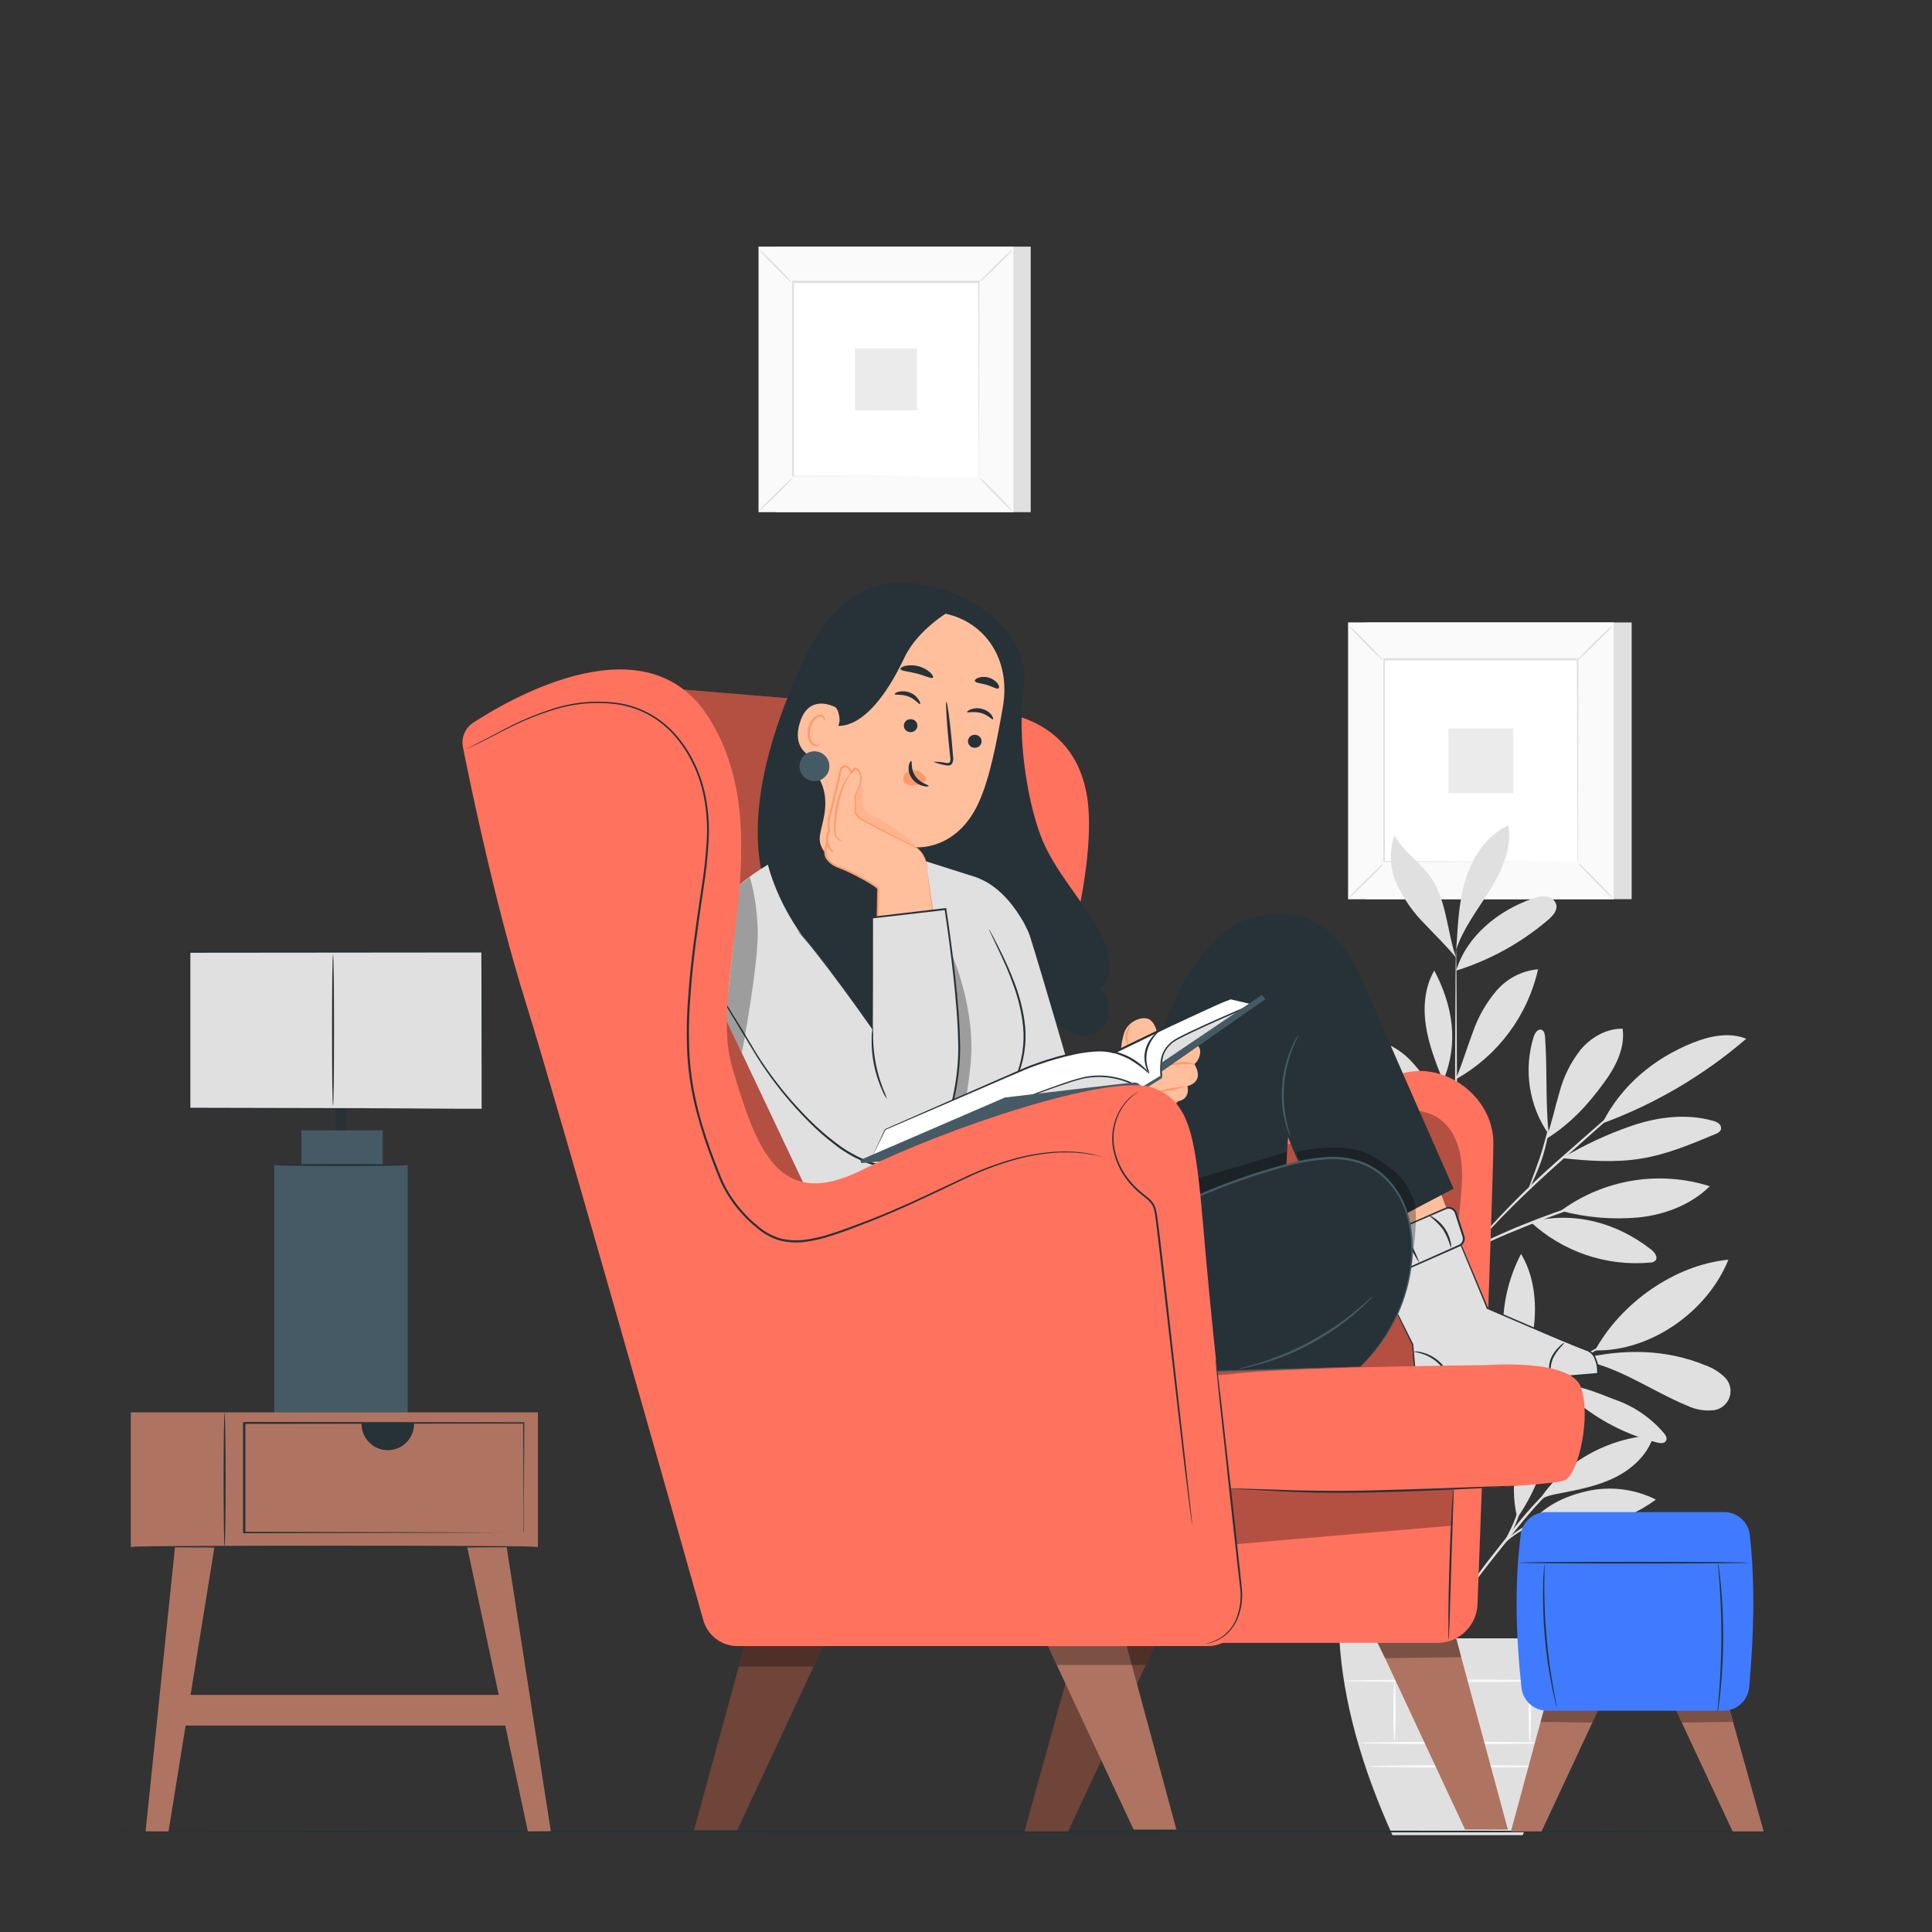 <?xml version="1.0"?>
<svg xmlns="http://www.w3.org/2000/svg" width="500" height="500" viewBox="0 0 500 500" fill="none">
<rect x="0" y="0" width="500" height="500" fill="#333333" stroke="none"/>
<path d="M266.75 63.829H200.82V132.549H266.75V63.829Z" fill="#E0E0E0"/>
<path d="M262.282 63.829H196.352V132.549H262.282V63.829Z" fill="#FAFAFA"/>
<path d="M262.301 132.57H196.301V63.81H262.301V132.57ZM196.371 132.57H262.261V63.85H196.371V132.57Z" fill="#E0E0E0"/>
<path d="M253.411 73.069H205.211V123.319H253.411V73.069Z" fill="white"/>
<path d="M205.21 123.649C204.86 124.144 204.454 124.597 204 124.999C203.24 125.809 202.15 126.909 200.94 128.109C199.73 129.309 198.61 130.369 197.79 131.109C197.375 131.55 196.909 131.94 196.4 132.269C196.74 131.766 197.136 131.303 197.58 130.889C198.35 130.079 199.44 128.979 200.65 127.779C201.86 126.579 202.99 125.519 203.81 124.779C204.232 124.35 204.702 123.971 205.21 123.649Z" fill="#E0E0E0"/>
<path d="M253.42 123.52C253.921 123.866 254.384 124.265 254.8 124.71C255.61 125.48 256.71 126.57 257.9 127.78C259.09 128.99 260.16 130.11 260.9 130.93C261.337 131.348 261.726 131.814 262.06 132.32C261.554 131.983 261.091 131.587 260.68 131.14C259.87 130.37 258.77 129.28 257.57 128.07C256.37 126.86 255.31 125.73 254.57 124.91C254.126 124.5 253.739 124.032 253.42 123.52Z" fill="#E0E0E0"/>
<path d="M253.281 73.2C253.628 72.699 254.027 72.236 254.471 71.82C255.241 71.01 256.321 69.91 257.541 68.71C258.761 67.51 259.861 66.45 260.691 65.71C261.106 65.269 261.573 64.879 262.081 64.55C261.742 65.053 261.346 65.516 260.901 65.93C260.131 66.74 259.041 67.84 257.831 69.04C256.621 70.24 255.491 71.3 254.671 72.04C254.259 72.483 253.792 72.873 253.281 73.2Z" fill="#E0E0E0"/>
<path d="M205.082 73.329C204.581 72.983 204.118 72.584 203.702 72.139C202.892 71.369 201.792 70.279 200.592 69.069C199.392 67.859 198.332 66.749 197.592 65.919C197.151 65.504 196.761 65.037 196.432 64.529C196.935 64.869 197.398 65.265 197.812 65.709C198.622 66.479 199.722 67.569 200.922 68.779C202.122 69.989 203.182 71.119 203.922 71.939C204.365 72.352 204.755 72.819 205.082 73.329Z" fill="#E0E0E0"/>
<path d="M253.28 123.309C253.28 123.309 253.28 123.229 253.28 123.069C253.28 122.909 253.28 122.669 253.28 122.369C253.28 121.739 253.28 120.829 253.28 119.659C253.28 117.279 253.28 113.809 253.23 109.419C253.23 100.619 253.18 88.079 253.14 73.069L253.32 73.249H205.26L205.48 73.039C205.48 91.479 205.48 108.729 205.48 123.279L205.29 123.099L240.1 123.189H249.88H252.46H253.36C253.36 123.189 253.3 123.189 253.15 123.189H252.5H249.95H240.22L205.29 123.289H205V123.099C205 108.549 205 91.299 205 72.859V72.649H205.22H253.28H253.47V72.839C253.47 87.899 253.4 100.479 253.38 109.299C253.38 113.679 253.38 117.129 253.38 119.499C253.38 120.659 253.38 121.559 253.38 122.179C253.38 122.469 253.38 122.689 253.38 122.859C253.38 123.029 253.29 123.319 253.28 123.309Z" fill="#E0E0E0"/>
<path d="M237.351 90.149H221.271V106.229H237.351V90.149Z" fill="#EBEBEB"/>
<path d="M422.271 161.09H353.561V232.71H422.271V161.09Z" fill="#E0E0E0"/>
<path d="M417.61 161.09H348.9V232.71H417.61V161.09Z" fill="#FAFAFA"/>
<path d="M417.641 232.739H348.881V161.069H417.641V232.739ZM348.931 232.689H417.591V161.109H348.931V232.689Z" fill="#E0E0E0"/>
<path d="M408.381 170.72H358.141V223.09H408.381V170.72Z" fill="white"/>
<path d="M358.141 223.439C357.78 223.963 357.365 224.445 356.901 224.879C356.101 225.719 354.971 226.879 353.711 228.109C352.451 229.339 351.281 230.469 350.431 231.259C349.997 231.72 349.506 232.123 348.971 232.459C349.329 231.938 349.745 231.458 350.211 231.029C351.011 230.179 352.141 229.029 353.411 227.789C354.681 226.549 355.841 225.429 356.701 224.639C357.127 224.179 357.611 223.776 358.141 223.439Z" fill="#E0E0E0"/>
<path d="M408.381 223.31C408.909 223.663 409.393 224.079 409.821 224.55C410.671 225.35 411.821 226.48 413.061 227.74C414.301 229 415.411 230.16 416.201 231.02C416.657 231.456 417.063 231.942 417.411 232.47C416.881 232.122 416.397 231.709 415.971 231.24C415.131 230.44 413.971 229.31 412.731 228.04C411.491 226.77 410.371 225.61 409.581 224.75C409.121 224.323 408.717 223.839 408.381 223.31Z" fill="#E0E0E0"/>
<path d="M408.24 170.859C408.594 170.331 409.011 169.848 409.48 169.419C410.28 168.569 411.41 167.419 412.67 166.179C413.93 164.939 415.1 163.829 415.96 163.039C416.391 162.577 416.878 162.17 417.41 161.829C417.055 162.353 416.639 162.833 416.17 163.259C415.37 164.109 414.24 165.259 412.97 166.509C411.7 167.759 410.54 168.869 409.69 169.659C409.256 170.115 408.769 170.518 408.24 170.859Z" fill="#E0E0E0"/>
<path d="M358.001 170.999C357.477 170.639 356.995 170.223 356.561 169.759C355.721 168.959 354.561 167.829 353.321 166.559C352.081 165.289 350.971 164.139 350.181 163.279C349.725 162.842 349.319 162.356 348.971 161.829C349.498 162.181 349.981 162.594 350.411 163.059C351.261 163.869 352.411 164.999 353.651 166.259C354.891 167.519 356.011 168.699 356.801 169.549C357.26 169.98 357.663 170.467 358.001 170.999Z" fill="#E0E0E0"/>
<path d="M408.24 223.089C408.24 223.089 408.24 222.999 408.24 222.829C408.24 222.659 408.24 222.409 408.24 222.099C408.24 221.439 408.24 220.499 408.24 219.269C408.24 216.789 408.24 213.179 408.19 208.599C408.19 199.429 408.13 186.359 408.09 170.719L408.28 170.909H358.19L358.41 170.689C358.41 189.909 358.41 207.889 358.41 223.059L358.22 222.869L394.5 222.959H404.69H407.38H404.72L394.58 223.009L358.18 223.109H358V222.919C358 207.749 358 189.769 358 170.549V170.329H358.23H408.32H408.52V170.519C408.52 186.219 408.45 199.319 408.43 208.519C408.43 213.079 408.43 216.669 408.43 219.139C408.43 220.349 408.43 221.289 408.43 221.929C408.43 222.239 408.43 222.469 408.43 222.639C408.384 222.796 408.32 222.947 408.24 223.089Z" fill="#E0E0E0"/>
<path d="M391.641 188.52H374.881V205.28H391.641V188.52Z" fill="#EBEBEB"/>
<path d="M337.452 355.14C331.915 351.672 325.659 349.517 319.162 348.84C316.162 348.53 312.912 348.62 310.512 350.43C310.235 350.589 310.007 350.82 309.85 351.098C309.694 351.376 309.615 351.691 309.622 352.01C309.758 352.462 310.057 352.847 310.462 353.09C317.912 358.77 329.161 359.49 337.462 355.14" fill="#E0E0E0"/>
<path d="M337.001 354.619C332.768 351.508 328.817 348.031 325.191 344.229C321.555 340.397 318.999 335.67 317.781 330.529C317.461 328.969 317.371 327.179 318.371 325.939C327.791 333.299 335.181 342.809 337.001 354.619Z" fill="#E0E0E0"/>
<path d="M337.36 355.07C336.484 349.93 336.555 344.674 337.57 339.56C338.76 334.49 341.51 329.64 345.84 326.76C347.47 330.56 346.77 334.94 345.62 338.92C343.842 345.075 341.076 350.901 337.43 356.17" fill="#E0E0E0"/>
<path d="M346.591 371.609C340.981 372.289 336.101 375.249 331.921 379.029C327.711 382.857 324.782 387.889 323.531 393.439C329.021 393.099 333.691 389.219 337.071 384.879C340.451 380.539 342.801 375.759 346.511 371.689" fill="#E0E0E0"/>
<path d="M348.59 374.26C346.379 368.653 345.603 362.583 346.333 356.6C347.063 350.617 349.275 344.911 352.77 340C355.96 351.36 354.77 364.19 348.59 374.23" fill="#E0E0E0"/>
<path d="M360.791 388.78C355.671 388.465 350.571 389.662 346.126 392.222C341.681 394.782 338.087 398.593 335.791 403.18C335.481 403.8 335.201 404.59 335.621 405.18C335.838 405.389 336.102 405.543 336.391 405.629C336.68 405.714 336.985 405.728 337.281 405.67C342.211 405.35 346.581 402.38 350.181 399.01C353.781 395.64 356.931 391.73 360.911 388.81" fill="#E0E0E0"/>
<path d="M360.4 388C357.785 379.552 357.626 370.535 359.94 362C360.85 358.65 362.39 355.13 365.49 353.56C365.611 353.473 365.751 353.414 365.898 353.388C366.045 353.362 366.196 353.37 366.34 353.41C366.591 353.542 366.783 353.763 366.88 354.03C367.918 356.376 368.368 358.94 368.19 361.5C367.996 364.028 367.598 366.536 367 369C366 373.62 365.5 378.59 363 382.57C362.404 383.537 361.867 384.539 361.39 385.57C360.91 386.57 360.91 386.94 360.47 387.75" fill="#E0E0E0"/>
<path d="M392.69 392.799C390.3 383.699 392.84 372.669 398.57 365.209C399 364.659 399.57 364.069 400.24 364.129C401.3 364.229 401.57 365.639 401.53 366.699C401.092 376.057 398.029 385.101 392.69 392.799Z" fill="#E0E0E0"/>
<path d="M395.602 394.79C406.662 397.67 419.342 394.87 428.542 388.09C423.03 385.322 416.729 384.548 410.712 385.9C404.712 387.27 399.312 389.9 395.602 394.79Z" fill="#E0E0E0"/>
<path d="M398.061 388.729C404.251 378.639 416.121 372.049 427.951 371.449C426.591 376.259 422.631 379.999 418.171 382.259C413.711 384.519 408.731 385.499 403.821 386.449C401.911 386.819 399.301 387.229 398.061 388.729Z" fill="#E0E0E0"/>
<path d="M393.311 359.33C394.981 353.59 396.671 347.79 397.131 341.83C397.591 335.87 396.741 329.63 393.641 324.51C387.861 335.7 387.271 348.78 393.131 359.93" fill="#E0E0E0"/>
<path d="M412.781 349.49C419.541 337.2 433.341 327.38 447.311 326C441.921 339.41 427.231 349.78 412.781 349.49Z" fill="#E0E0E0"/>
<path d="M408.521 351.899C418.611 353.429 427.212 359.899 436.632 363.779C438.612 364.735 440.808 365.155 443.001 364.999C444.012 364.971 444.99 364.638 445.807 364.043C446.624 363.448 447.242 362.62 447.578 361.667C447.915 360.714 447.955 359.682 447.693 358.706C447.431 357.729 446.88 356.856 446.111 356.199C444.775 354.971 443.208 354.019 441.501 353.399C431.231 349.129 420.221 349.019 409.401 351.609" fill="#E0E0E0"/>
<path d="M402.691 359C404.971 359.66 405.751 360.84 407.561 362.38C413.729 367.618 421.021 371.365 428.871 373.33C429.691 373.53 430.761 373.61 431.161 372.88C431.561 372.15 431.071 371.45 430.611 370.88C427.185 366.864 422.739 363.848 417.741 362.15C412.821 360.31 408.561 358.15 402.691 358.58" fill="#E0E0E0"/>
<path d="M396.1 316.239C400.233 320.05 405.116 322.955 410.438 324.767C415.759 326.578 421.401 327.257 427 326.759C427.514 326.778 428.015 326.599 428.4 326.259C429.18 325.409 428.25 324.109 427.34 323.399C418.25 316.309 407.24 313.399 396.07 316.239" fill="#E0E0E0"/>
<path d="M403.91 313.379C409.384 309.349 415.733 306.67 422.44 305.561C429.147 304.452 436.02 304.945 442.5 306.999C437.64 311.789 430.9 314.359 424.11 315.069C417.329 315.687 410.491 315.109 403.91 313.359" fill="#E0E0E0"/>
<path d="M400.811 293.75C399.911 284.67 400.491 277.51 399.861 268.39C399.811 267.66 399.661 266.79 398.971 266.53C398.031 266.16 397.231 267.33 396.921 268.29C395.602 272.517 395.265 276.99 395.935 281.368C396.606 285.745 398.267 289.912 400.791 293.55" fill="#E0E0E0"/>
<path d="M400.151 294.749C406.301 290.949 410.921 285.979 415.151 280.139C418.151 276.079 420.621 271.209 419.941 266.229C415.771 266.139 411.811 268.439 409.101 271.609C406.513 274.896 404.63 278.682 403.571 282.729C402.371 286.729 401.571 290.829 400.111 294.729" fill="#E0E0E0"/>
<path d="M414.92 290.649C428.456 285.639 440.986 278.249 451.92 268.829C447.5 267.049 442.44 268.119 438.02 269.899C427.93 273.979 419.68 280.899 414.73 290.549" fill="#E0E0E0"/>
<path d="M404.311 299.72C411.141 300.46 418.071 300.95 424.851 299.82C431.631 298.69 437.801 296.06 444.031 293.45C444.572 293.287 445.035 292.931 445.331 292.45C445.429 292.159 445.437 291.846 445.353 291.551C445.269 291.257 445.097 290.994 444.861 290.8C444.382 290.426 443.825 290.166 443.231 290.04C436.461 288.15 429.161 289.04 422.501 291.28C416.159 293.444 410.062 296.27 404.311 299.71" fill="#E0E0E0"/>
<path d="M365.31 316.549C360.65 307.149 360.95 296.169 364.98 286.479C367.81 290.799 368.16 296.289 367.64 301.429C367.12 306.569 365.56 311.859 365.46 317.019" fill="#E0E0E0"/>
<path d="M346.691 307.17C340.86 307.091 335.076 308.23 329.71 310.515C324.345 312.8 319.515 316.181 315.531 320.44C321.331 321.36 327.311 319.86 332.591 317.28C337.871 314.7 342.591 311.08 347.221 307.49" fill="#E0E0E0"/>
<path d="M334.181 302.999C328.491 302.539 323.011 301.829 317.541 303.509C312.071 305.189 307.091 308.989 304.861 314.259C310.231 314.694 315.618 313.679 320.461 311.319C325.275 308.963 329.867 306.178 334.181 302.999Z" fill="#E0E0E0"/>
<path d="M352.711 303.17C347.591 299.82 342.331 296.4 336.371 295.01C330.411 293.62 323.501 294.65 319.371 299.14C324.201 301.97 330.061 302.31 335.651 302.3C341.241 302.29 348.101 302.24 353.381 304.1" fill="#E0E0E0"/>
<path d="M352.74 303.439C343.99 294.849 340.67 279.439 344.19 267.659C351.099 278.235 354.122 290.882 352.74 303.439Z" fill="#E0E0E0"/>
<path d="M376.811 279.09C378.461 275.25 379.621 271.22 381.101 267.32C382.449 263.354 384.524 259.675 387.221 256.47C389.953 253.242 393.848 251.223 398.061 250.85C396.718 256.767 394.158 262.339 390.542 267.212C386.926 272.085 382.335 276.15 377.061 279.15" fill="#E0E0E0"/>
<path d="M372.451 284.159C369.721 280.399 366.561 275.299 362.861 272.489C359.161 269.679 354.331 267.989 349.811 269.069C352.152 273.171 355.417 276.671 359.347 279.291C363.277 281.91 367.764 283.577 372.451 284.159Z" fill="#E0E0E0"/>
<path d="M373.32 279.4C371.53 274.85 369.73 270.25 369.01 265.4C368.29 260.55 368.72 255.4 371.19 251.18C376 260.26 377.55 270.01 373.57 279.49" fill="#E0E0E0"/>
<path d="M376.852 251.199C379.572 242.199 387.852 235.569 396.722 232.529C397.821 232.073 399.016 231.891 400.202 231.999C400.795 232.061 401.357 232.299 401.815 232.682C402.273 233.065 402.606 233.576 402.772 234.149C403.092 235.679 401.832 237.049 400.642 238.069C393.68 244.008 385.587 248.474 376.852 251.199Z" fill="#E0E0E0"/>
<path d="M377.001 243.839C377.351 238.029 377.711 232.139 379.601 226.639C381.491 221.139 385.121 215.979 390.421 213.579C391.321 219.439 388.731 225.269 385.611 230.319C382.491 235.369 378.731 240.119 376.861 245.749" fill="#E0E0E0"/>
<path d="M376.81 247.83C374.56 241.27 374.33 232.94 370.4 227.22C367.65 223.22 363.25 220.5 360.89 216.27C359.454 220.327 359.651 224.784 361.44 228.7C363.227 232.573 365.689 236.098 368.71 239.11C371.62 242.21 374.1 244.55 376.81 247.83Z" fill="#E0E0E0"/>
<path d="M376.852 441.07C376.682 441.07 376.532 397.29 376.512 343.31C376.492 289.33 376.632 245.55 376.812 245.55C376.992 245.55 377.132 289.31 377.152 343.31C377.172 397.31 377.002 441.07 376.852 441.07Z" fill="#E0E0E0"/>
<path d="M415.101 310C414.575 310.259 414.026 310.466 413.461 310.62L408.931 312.14C405.111 313.45 399.861 315.33 394.171 317.66C388.481 319.99 383.171 322.04 380.171 324.66C378.957 325.664 377.994 326.938 377.361 328.38C376.921 329.38 376.851 330.03 376.791 330.02C376.76 329.868 376.76 329.712 376.791 329.56C376.855 329.127 376.962 328.702 377.111 328.29C377.679 326.75 378.62 325.376 379.851 324.29C381.682 322.748 383.727 321.478 385.921 320.52C388.341 319.39 391.031 318.21 393.921 317.04C399.631 314.7 404.921 312.87 408.781 311.68C410.711 311.08 412.281 310.63 413.381 310.34C413.942 310.171 414.518 310.057 415.101 310Z" fill="#E0E0E0"/>
<path d="M427.641 279.149C427.641 279.149 427.501 279.339 427.181 279.639L425.781 280.959L420.531 285.729C416.001 289.729 409.861 295.219 403.081 301.269C396.301 307.319 390.381 313.119 386.301 317.489C384.301 319.669 382.651 321.489 381.551 322.729L380.281 324.179C380.142 324.357 379.985 324.518 379.811 324.659C379.908 324.457 380.033 324.269 380.181 324.099C380.451 323.749 380.831 323.219 381.361 322.569C382.361 321.259 383.961 319.409 385.971 317.179C391.242 311.427 396.813 305.956 402.661 300.789C409.491 294.739 415.721 289.309 420.241 285.389L425.611 280.779C426.211 280.279 426.701 279.869 427.101 279.549C427.262 279.393 427.444 279.258 427.641 279.149Z" fill="#E0E0E0"/>
<path d="M395.73 307.429C395.55 307.349 396.97 304.069 398.39 299.909C399.81 295.749 400.49 292.249 400.67 292.279C400.85 292.309 400.44 295.899 398.99 300.109C398.379 301.9 397.671 303.656 396.87 305.369C396.591 306.107 396.207 306.801 395.73 307.429Z" fill="#E0E0E0"/>
<path d="M376.892 333.93C376.503 333.558 376.152 333.149 375.841 332.71L373.151 329.26C370.891 326.34 367.771 322.31 364.271 317.9C360.771 313.49 357.551 309.53 355.271 306.66L352.521 303.26C352.146 302.861 351.811 302.425 351.521 301.96C351.939 302.3 352.321 302.682 352.661 303.1C353.361 303.86 354.351 304.98 355.561 306.38C357.981 309.17 361.261 313.09 364.771 317.5C368.281 321.91 371.342 326 373.512 328.99C374.602 330.49 375.462 331.71 376.042 332.56C376.373 332.985 376.658 333.444 376.892 333.93Z" fill="#E0E0E0"/>
<path d="M368.5 323.159C368.4 323.269 366.16 320.609 364.99 316.579C364.335 314.433 364.065 312.189 364.19 309.949H364.47C364.35 310.459 364.26 310.729 364.21 310.719C364.16 310.709 364.15 310.429 364.21 309.909H364.49C364.627 312.094 365.003 314.256 365.61 316.359C366.73 320.309 368.67 323.049 368.5 323.159Z" fill="#E0E0E0"/>
<path d="M357.68 309.54C356.923 308.962 356.097 308.482 355.22 308.11C353.013 307.456 350.693 307.272 348.41 307.57C346.097 307.748 343.802 308.119 341.55 308.68C340.628 308.972 339.686 309.196 338.73 309.35C339.572 308.853 340.482 308.482 341.43 308.25C343.687 307.553 346.015 307.113 348.37 306.94C350.731 306.622 353.133 306.883 355.37 307.7C356.331 308.026 357.147 308.677 357.68 309.54Z" fill="#E0E0E0"/>
<path d="M355.11 306.239C355.06 306.339 353.68 305.659 351.35 304.869C348.316 303.84 345.165 303.192 341.97 302.939C338.776 302.708 335.565 302.869 332.41 303.419C329.99 303.859 328.52 304.309 328.49 304.209C328.801 304.019 329.138 303.874 329.49 303.779C330.416 303.457 331.361 303.193 332.32 302.989C338.718 301.585 345.388 302.093 351.5 304.449C352.423 304.797 353.321 305.204 354.19 305.669C354.524 305.811 354.834 306.004 355.11 306.239Z" fill="#E0E0E0"/>
<path d="M376.811 292.279C376.641 292.279 375.411 288.059 374.071 282.759C372.731 277.459 371.771 273.119 371.941 273.079C372.111 273.039 373.341 277.299 374.681 282.599C376.021 287.899 377.001 292.229 376.811 292.279Z" fill="#E0E0E0"/>
<path d="M377.001 292.28C376.811 292.34 376.001 289.49 374.001 286.58C372.718 284.853 371.215 283.3 369.531 281.96C370.168 282.123 370.759 282.427 371.261 282.85C372.529 283.779 373.631 284.915 374.521 286.21C376.601 289.25 377.141 292.27 377.001 292.28Z" fill="#E0E0E0"/>
<path d="M376.852 417.729C376.782 417.729 376.652 416.679 376.162 414.819C375.438 412.204 374.46 409.665 373.242 407.239C370.242 401.059 364.712 393.239 357.722 385.379C354.252 381.379 350.892 377.689 348.042 374.109C345.479 370.96 343.166 367.617 341.122 364.109C339.75 361.742 338.579 359.263 337.622 356.699C337.302 355.789 337.062 355.069 336.942 354.579C336.847 354.335 336.787 354.08 336.762 353.819C336.812 353.819 337.132 354.819 337.852 356.609C338.886 359.12 340.107 361.55 341.502 363.879C343.593 367.325 345.933 370.614 348.502 373.719C351.372 377.259 354.732 380.979 358.202 384.939C365.202 392.809 370.702 400.749 373.652 407.029C374.847 409.492 375.773 412.077 376.412 414.739C376.612 415.689 376.752 416.429 376.802 416.939C376.847 417.2 376.863 417.465 376.852 417.729Z" fill="#E0E0E0"/>
<path d="M411.422 378.689C410.841 379.062 410.236 379.396 409.612 379.689C407.973 380.61 406.402 381.646 404.912 382.789C402.714 384.506 400.651 386.388 398.742 388.419C396.572 390.709 394.342 393.369 392.062 396.209C387.512 401.999 383.252 406.999 380.702 410.999C379.412 412.999 378.472 414.679 377.852 415.869C377.563 416.5 377.229 417.108 376.852 417.689C376.882 417.512 376.94 417.34 377.022 417.179C377.152 416.849 377.342 416.359 377.632 415.759C378.425 414.039 379.323 412.37 380.322 410.759C382.802 406.629 387.022 401.499 391.572 395.759C393.852 392.909 396.112 390.239 398.322 387.959C400.265 385.922 402.379 384.055 404.642 382.379C406.169 381.241 407.791 380.238 409.492 379.379C410.092 379.079 410.582 378.889 410.912 378.749C411.078 378.704 411.25 378.684 411.422 378.689Z" fill="#E0E0E0"/>
<path d="M412.091 391.359C410.833 391.637 409.556 391.82 408.271 391.909C405.193 392.229 402.15 392.828 399.181 393.699C396.251 394.658 393.503 396.101 391.051 397.969C389.181 399.419 388.301 400.609 388.211 400.539C388.348 400.215 388.541 399.917 388.781 399.659C389.381 398.929 390.051 398.259 390.781 397.659C393.202 395.625 395.993 394.077 399.001 393.099C402.004 392.201 405.102 391.654 408.231 391.469C409.511 391.305 410.804 391.268 412.091 391.359Z" fill="#E0E0E0"/>
<path d="M389.33 399.15C389.13 399.04 390.85 396.4 392.19 392.86C393.53 389.32 393.74 386.14 393.97 386.18C394.059 386.866 394.036 387.562 393.9 388.24C393.713 389.888 393.337 391.508 392.78 393.07C392.206 394.627 391.462 396.116 390.56 397.51C390.248 398.123 389.831 398.678 389.33 399.15Z" fill="#E0E0E0"/>
<path d="M422.61 344.689C422.421 344.822 422.216 344.929 422 345.009L420.2 345.829C419.41 346.169 418.45 346.599 417.38 347.169C416.31 347.739 415.03 348.299 413.72 349.089C413.05 349.469 412.35 349.859 411.63 350.279C410.91 350.699 410.19 351.189 409.43 351.659C407.89 352.599 406.34 353.749 404.7 354.919C397.653 360.182 391.5 366.547 386.48 373.769C385.37 375.459 384.27 377.039 383.39 378.609C382.94 379.389 382.47 380.119 382.08 380.859L381 382.999C380.26 384.339 379.72 385.619 379.2 386.719C378.68 387.819 378.28 388.789 377.97 389.579L377.21 391.409C377.136 391.628 377.036 391.836 376.91 392.029C376.943 391.803 377.004 391.581 377.09 391.369C377.26 390.869 377.48 390.249 377.74 389.499C378.069 388.507 378.449 387.532 378.88 386.579C379.37 385.459 379.88 384.159 380.6 382.799C380.95 382.109 381.31 381.379 381.69 380.639C382.07 379.899 382.53 379.139 382.98 378.349C383.84 376.759 384.93 375.159 386.04 373.449C391.041 366.126 397.245 359.702 404.39 354.449C406.06 353.279 407.62 352.139 409.19 351.219C409.96 350.749 410.69 350.219 411.42 349.859L413.54 348.699C414.88 347.929 416.16 347.379 417.26 346.849C418.36 346.319 419.34 345.909 420.14 345.599L421.99 344.889C422.189 344.8 422.397 344.733 422.61 344.689Z" fill="#E0E0E0"/>
<path d="M395.262 363C395.506 362.11 396.032 361.324 396.762 360.76C398.445 359.294 400.59 358.469 402.822 358.43C405.01 358.421 407.178 358.846 409.202 359.68C410.06 359.944 410.873 360.338 411.612 360.85C410.737 360.679 409.88 360.428 409.052 360.1C407.05 359.429 404.952 359.091 402.842 359.1C400.748 359.136 398.721 359.836 397.052 361.1C396.406 361.685 395.807 362.32 395.262 363Z" fill="#E0E0E0"/>
<path d="M391.171 367.23C390.991 367.14 392.541 364.88 392.891 361.64C393.241 358.4 392.311 355.84 392.501 355.79C392.869 356.266 393.113 356.826 393.211 357.42C393.582 358.818 393.688 360.273 393.521 361.71C393.355 363.146 392.917 364.538 392.231 365.81C391.701 366.78 391.231 367.28 391.171 367.23Z" fill="#E0E0E0"/>
<path d="M346.621 424C347.561 440.73 352.621 457.74 360.361 474.94H394.071C401.471 457.94 406.161 440.94 407.001 424H346.621Z" fill="#E0E0E0"/>
<path d="M401.531 451.07C401.531 451.25 390.431 451.39 376.741 451.39C363.051 451.39 351.941 451.25 351.941 451.07C351.941 450.89 363.041 450.76 376.741 450.76C390.441 450.76 401.531 450.9 401.531 451.07Z" fill="#FAFAFA"/>
<path d="M400.781 457.129C400.781 457.309 390.371 457.449 377.541 457.449C364.711 457.449 354.291 457.309 354.291 457.129C354.291 456.949 364.701 456.819 377.541 456.819C390.381 456.819 400.781 456.999 400.781 457.129Z" fill="#FAFAFA"/>
<path d="M360.9 435C361.08 435 361.22 438.47 361.22 442.76C361.22 447.05 361.08 450.53 360.9 450.53C360.72 450.53 360.59 447.05 360.59 442.76C360.59 438.47 360.73 435 360.9 435Z" fill="#FAFAFA"/>
<path d="M379.002 435C379.172 435 379.312 438.6 379.312 443C379.312 447.4 379.172 451 379.002 451C378.832 451 378.682 447.4 378.682 443C378.682 438.6 378.792 435 379.002 435Z" fill="#FAFAFA"/>
<path d="M395.931 434.85C396.101 434.85 396.241 438.52 396.241 443.05C396.241 447.58 396.101 451.26 395.931 451.26C395.761 451.26 395.611 447.58 395.611 443.05C395.611 438.52 395.751 434.85 395.931 434.85Z" fill="#FAFAFA"/>
<path d="M405.931 435C405.931 435.17 392.932 435.31 376.852 435.31C360.772 435.31 347.771 435.17 347.771 435C347.771 434.83 360.772 434.68 376.852 434.68C392.932 434.68 405.931 434.81 405.931 435Z" fill="#FAFAFA"/>
<path d="M468.441 474C468.441 474.14 369.291 474.26 247.011 474.26C124.731 474.26 25.561 474.12 25.561 474C25.561 473.88 124.691 473.74 247.011 473.74C369.331 473.74 468.441 473.83 468.441 474Z" fill="#263238"/>
<path d="M445.5 434.83L456.44 473.98H448.41L430.01 434.61L445.5 434.83Z" fill="#AE7461"/>
<path opacity="0.3" d="M435.23 445.79L448.41 445.62L447.23 441.23L433.34 441.74L435.23 445.79Z" fill="black"/>
<path d="M401.329 435.93L391.029 473.98H398.949L416.809 435.71L401.329 435.93Z" fill="#AE7461"/>
<path opacity="0.3" d="M412.099 445.79L398.699 445.62L399.909 441.23L414.019 441.74L412.099 445.79Z" fill="black"/>
<path d="M445.998 442.73H400.398C398.745 442.727 397.151 442.112 395.923 441.005C394.696 439.897 393.921 438.375 393.748 436.73C392.238 422.8 391.998 409.52 393.568 397.15C393.78 395.539 394.57 394.06 395.792 392.989C397.014 391.918 398.584 391.328 400.208 391.33H446.208C447.864 391.329 449.462 391.941 450.692 393.05C451.922 394.158 452.698 395.683 452.868 397.33C454.298 410.64 453.818 423.94 452.688 436.62C452.543 438.292 451.774 439.848 450.535 440.98C449.296 442.112 447.677 442.736 445.998 442.73Z" fill="#407BFF"/>
<path d="M452.57 404.42C452.57 404.55 439.24 404.66 422.8 404.66C406.36 404.66 393.02 404.55 393.02 404.42C393.02 404.29 406.35 404.19 422.8 404.19C439.25 404.19 452.57 404.3 452.57 404.42Z" fill="#263238"/>
<path d="M402.919 441.86C402.746 441.401 402.609 440.93 402.509 440.45C402.279 439.53 401.979 438.19 401.639 436.53C400.776 432.201 400.155 427.828 399.779 423.43C399.392 419.035 399.255 414.621 399.369 410.21C399.369 408.51 399.479 407.14 399.559 406.21C399.571 405.72 399.621 405.232 399.709 404.75C399.754 405.239 399.754 405.731 399.709 406.22C399.709 407.16 399.709 408.53 399.659 410.22C399.659 413.6 399.769 418.27 400.209 423.4C400.649 428.53 401.339 433.16 401.929 436.48C402.229 438.15 402.479 439.48 402.659 440.42C402.785 440.892 402.872 441.374 402.919 441.86Z" fill="#263238"/>
<path d="M444.51 443.15C444.499 442.642 444.529 442.134 444.6 441.63C444.69 440.58 444.8 439.18 444.94 437.5C445.21 434.02 445.48 429.2 445.5 423.87C445.52 418.54 445.28 413.71 445.04 410.23C444.91 408.54 444.8 407.15 444.72 406.1C444.648 405.597 444.624 405.088 444.65 404.58C444.772 405.073 444.856 405.574 444.9 406.08C445.04 407.08 445.2 408.46 445.36 410.2C445.69 413.69 445.98 418.52 445.97 423.87C445.96 429.22 445.62 434.05 445.27 437.53C445.09 439.27 444.92 440.68 444.78 441.65C444.737 442.157 444.647 442.66 444.51 443.15Z" fill="#263238"/>
<path d="M375.828 420.25L390.238 473.49H379.158L354.158 419.93L375.828 420.25Z" fill="#AE7461"/>
<path opacity="0.3" d="M358.459 429.14L378.169 428.89L376.589 422.71L355.609 423.65L358.459 429.14Z" fill="black"/>
<path d="M194.219 420.25L179.609 473.68H190.789L215.879 419.93L194.219 420.25Z" fill="#6F4439"/>
<path d="M279.999 420.25L265.139 473.96H276.439L301.669 419.93L279.999 420.25Z" fill="#6F4439"/>
<path d="M290.039 420.25L304.449 473.49H293.379L268.369 419.93L290.039 420.25Z" fill="#AE7461"/>
<path d="M254.159 184C254.159 184 280.159 182.92 281.739 210C283.319 237.08 264.569 281.75 266.349 293.94C268.129 306.13 354.529 278.94 365.019 277.35C375.509 275.76 386.479 284.66 386.479 295.76C386.479 304.91 383.479 385.76 382.379 415.18C382.278 417.867 381.139 420.411 379.201 422.276C377.263 424.141 374.678 425.182 371.989 425.18H305.179L215.059 352.43C215.059 352.43 155.479 249.52 155.479 248.43C155.479 247.34 168.209 177.75 168.209 177.75L239.999 183.7L254.159 184Z" fill="#FF725E"/>
<path opacity="0.3" d="M362.21 287.59C351.71 289.22 265.21 320.76 263.39 308.59L254.16 184L240 183.7L168.24 177.75C168.24 177.75 155.51 247.34 155.51 248.43C155.51 249.52 215.09 352.43 215.09 352.43L312.52 356L372.02 353.41C372.02 353.41 378.39 315.18 378.39 304.07C378.39 292.96 372.7 286 362.21 287.59Z" fill="black"/>
<path opacity="0.3" d="M319.459 399.719C320.329 399.519 375.879 394.829 375.879 394.829L376.189 385.069L317.869 382.649L319.459 399.719Z" fill="black"/>
<path d="M374.898 424.359C374.834 423.849 374.814 423.333 374.838 422.819C374.838 421.729 374.838 420.309 374.838 418.599C374.838 415.049 374.948 410.129 375.108 404.709C375.268 399.289 375.488 394.369 375.698 390.809C375.808 389.039 375.908 387.599 375.998 386.609C376.01 386.091 376.07 385.576 376.178 385.069C376.225 385.585 376.225 386.104 376.178 386.619C376.178 387.709 376.098 389.129 376.048 390.829C375.938 394.479 375.778 399.339 375.608 404.719C375.438 410.099 375.298 414.959 375.188 418.609C375.108 420.319 375.048 421.729 375.008 422.819C375.017 423.335 374.98 423.85 374.898 424.359Z" fill="#263238"/>
<path opacity="0.3" d="M191.219 431.299H210.569L213.029 426.029H192.649L191.219 431.299Z" fill="black"/>
<path opacity="0.3" d="M273.489 430.899H296.549L298.819 426.029H271.219L273.489 430.899Z" fill="black"/>
<path d="M376.16 317.429L370.62 302.939L347.52 312.229L354.65 327.689L376.16 317.429Z" fill="#FFBF9D"/>
<path d="M354.59 325.699L365.59 348.009L366.21 355.379C366.255 355.927 366.408 356.46 366.66 356.949C366.912 357.438 367.258 357.872 367.677 358.227C368.097 358.582 368.583 358.85 369.107 359.017C369.631 359.184 370.182 359.246 370.73 359.199L413.53 355.589C413.53 355.589 413.85 350.439 410.72 349.409C407.59 348.379 385 338.579 385 338.579L376.15 317.369L354.59 325.699Z" fill="#E0E0E0"/>
<path d="M354.59 325.7C354.59 325.7 354.73 325.7 354.98 325.56L356.11 325.14L360.4 323.53L376.18 317.53L375.98 317.44L384.78 338.66V338.74H384.86L400.31 345.37C403.03 346.52 405.81 347.69 408.67 348.84C409.37 349.13 410.13 349.4 410.83 349.67C411.507 349.957 412.067 350.465 412.42 351.11C413.107 352.488 413.418 354.023 413.32 355.56L413.52 355.35H413.27L382.27 357.99L375.27 358.59L371.93 358.88C371.38 358.88 370.82 358.99 370.31 358.99C369.793 358.982 369.283 358.869 368.81 358.66C367.874 358.258 367.126 357.514 366.72 356.58C366.423 355.631 366.268 354.644 366.26 353.65C366.093 351.65 365.927 349.75 365.76 347.95V347.9L357.62 331.66C356.62 329.74 355.91 328.25 355.38 327.22L354.79 326.06C354.66 325.8 354.58 325.66 354.58 325.66C354.58 325.66 354.63 325.79 354.75 326.04C354.87 326.29 355.06 326.7 355.3 327.19C355.8 328.19 356.52 329.72 357.45 331.63L365.45 348.04V348C365.6 349.82 365.75 351.72 365.92 353.7L366.04 355.2C366.073 355.733 366.194 356.257 366.4 356.75C366.838 357.766 367.646 358.577 368.66 359.02C369.177 359.25 369.735 359.372 370.3 359.38C370.88 359.38 371.4 359.31 371.96 359.27L375.31 358.99L382.31 358.41L413.31 355.81H413.56H413.76V355.62C413.854 353.995 413.508 352.375 412.76 350.93C412.364 350.195 411.724 349.622 410.95 349.31C410.21 349.02 409.51 348.77 408.79 348.48C405.94 347.33 403.16 346.16 400.44 345.02L385 338.4L385.11 338.5C381.75 330.5 378.73 323.3 376.23 317.32L376.17 317.18L376.03 317.23L360.22 323.43L356 325.11L354.91 325.55C354.801 325.593 354.694 325.644 354.59 325.7Z" fill="#263238"/>
<path d="M350.91 324.449L354.48 330.709C354.717 331.13 355.102 331.448 355.561 331.599C356.02 331.751 356.518 331.726 356.96 331.529L377.7 322.359C378.136 322.156 378.484 321.803 378.68 321.364C378.877 320.925 378.908 320.43 378.77 319.969L376.77 313.969C376.68 313.715 376.54 313.482 376.357 313.283C376.175 313.084 375.954 312.925 375.708 312.814C375.463 312.702 375.197 312.642 374.928 312.636C374.658 312.63 374.39 312.679 374.14 312.779L351.5 322.589C351.335 322.669 351.188 322.781 351.068 322.919C350.949 323.057 350.858 323.218 350.803 323.392C350.748 323.566 350.729 323.75 350.747 323.932C350.765 324.114 350.821 324.29 350.91 324.449Z" fill="#E0E0E0"/>
<path d="M350.909 324.449C350.818 324.227 350.77 323.989 350.769 323.749C350.792 323.462 350.904 323.19 351.089 322.969C351.372 322.703 351.715 322.508 352.089 322.399L359.209 319.399L369.749 314.879L372.749 313.569L374.309 312.909C374.553 312.819 374.814 312.786 375.073 312.814C375.331 312.842 375.58 312.929 375.799 313.069C376.027 313.201 376.219 313.386 376.359 313.609C376.491 313.857 376.595 314.118 376.669 314.389C376.849 314.959 377.039 315.529 377.219 316.109C377.599 317.256 377.979 318.426 378.359 319.619C378.469 319.888 378.543 320.171 378.579 320.459C378.597 320.732 378.552 321.006 378.449 321.259C378.342 321.51 378.177 321.733 377.969 321.909C377.74 322.081 377.487 322.219 377.219 322.319L373.999 323.759L367.819 326.509L357.349 331.189C357.015 331.377 356.648 331.499 356.269 331.549C355.919 331.566 355.572 331.483 355.269 331.309C354.659 330.989 354.429 330.309 354.079 329.739L352.389 326.869C351.939 326.109 351.579 325.509 351.319 325.059C351.202 324.845 351.068 324.642 350.919 324.449C351 324.681 351.107 324.902 351.239 325.109C351.489 325.559 351.819 326.179 352.239 326.949L353.849 329.859L354.339 330.739C354.52 331.075 354.79 331.356 355.119 331.549C355.472 331.757 355.879 331.858 356.289 331.839C356.701 331.794 357.101 331.672 357.469 331.479L367.979 326.879L374.179 324.149L377.459 322.709C377.761 322.589 378.047 322.432 378.309 322.239C378.571 322.018 378.778 321.738 378.912 321.422C379.046 321.105 379.103 320.762 379.079 320.419C379.065 320.246 379.031 320.075 378.979 319.909L378.839 319.469C378.452 318.289 378.072 317.119 377.699 315.959C377.509 315.389 377.319 314.809 377.139 314.249C377.059 313.941 376.938 313.645 376.779 313.369C376.516 312.955 376.121 312.644 375.657 312.485C375.193 312.327 374.689 312.332 374.229 312.499C373.669 312.719 373.169 312.949 372.639 313.179L369.639 314.499L359.129 319.109L351.999 322.239C351.599 322.363 351.237 322.587 350.949 322.889C350.754 323.134 350.649 323.437 350.649 323.749C350.645 323.936 350.686 324.122 350.769 324.289C350.859 324.399 350.899 324.449 350.909 324.449Z" fill="#263238"/>
<path d="M359.519 329.93C358.098 328.893 357.046 327.428 356.519 325.75C355.819 324.138 355.644 322.347 356.019 320.63C356.173 322.308 356.508 323.964 357.019 325.57C357.686 327.112 358.525 328.575 359.519 329.93Z" fill="#263238"/>
<path d="M367.38 326.92C365.459 324.051 363.982 320.909 363 317.6C363.872 319.08 364.637 320.621 365.29 322.21C366.099 323.727 366.797 325.301 367.38 326.92Z" fill="#263238"/>
<path d="M375.479 323C375.056 321.318 374.381 319.71 373.479 318.23C372.433 316.844 371.189 315.617 369.789 314.59C370.311 314.695 370.801 314.921 371.219 315.25C373.372 316.678 374.88 318.893 375.419 321.42C375.566 321.934 375.586 322.476 375.479 323Z" fill="#263238"/>
<path d="M375.609 358.549C375.529 358.549 375.379 357.789 374.879 356.639C374.254 355.133 373.301 353.784 372.091 352.691C370.88 351.598 369.441 350.788 367.879 350.319C366.689 349.949 365.879 349.879 365.879 349.789C366.592 349.706 367.316 349.778 367.999 349.999C369.657 350.397 371.19 351.204 372.456 352.347C373.723 353.489 374.683 354.931 375.249 356.539C375.514 357.175 375.636 357.861 375.609 358.549Z" fill="#263238"/>
<path d="M401.498 356.61C401.213 356.172 401.038 355.671 400.988 355.15C400.768 353.89 400.921 352.594 401.428 351.42C401.948 350.282 402.693 349.262 403.618 348.42C403.974 348.04 404.398 347.731 404.868 347.51C404.918 347.57 404.498 347.98 403.868 348.67C403.048 349.558 402.373 350.571 401.868 351.67C401.411 352.77 401.222 353.963 401.318 355.15C401.422 355.63 401.482 356.119 401.498 356.61Z" fill="#263238"/>
<path d="M376.19 307.62C376.19 307.62 361.38 274.13 356.3 262.3C351.22 250.47 345.67 233.15 325.35 237.1C305.03 241.05 297.18 279.17 291.35 292.75C285.52 306.33 282.35 325.4 282.35 325.4L331.75 317.3L333.36 294.3C333.36 294.3 336.6 302.99 339.14 305.99C341.68 308.99 352 320.34 352 320.34L376.19 307.62Z" fill="#263238"/>
<path d="M333.898 294.1C333.7 293.79 333.548 293.453 333.448 293.1C333.095 292.19 332.801 291.258 332.568 290.31C332.213 288.901 331.965 287.466 331.828 286.02C331.677 284.246 331.677 282.463 331.828 280.69C332.09 277.46 332.877 274.295 334.158 271.32C334.535 270.418 334.973 269.542 335.468 268.7C335.631 268.38 335.833 268.081 336.068 267.81C336.148 267.81 335.388 269.18 334.498 271.46C333.341 274.431 332.617 277.553 332.348 280.73C332.218 282.477 332.218 284.232 332.348 285.98C332.469 287.408 332.68 288.827 332.978 290.23C333.448 292.64 333.998 294.07 333.898 294.1Z" fill="#455A64"/>
<path opacity="0.3" d="M309.309 305.18L333.029 298.13V301.66L310.619 309.25L309.309 305.18Z" fill="black"/>
<path opacity="0.3" d="M335.539 298.13C335.539 298.13 348.059 294.89 355.319 299.28C362.579 303.67 363.919 306 365.799 310.39C367.679 314.78 364.799 329.96 364.799 329.96L336.679 300.96L335.539 298.57" fill="black"/>
<path d="M352.048 353.689C359.352 346.701 363.994 337.388 365.178 327.349C365.855 322.383 365.327 317.328 363.638 312.609C361.912 307.87 358.477 303.947 354.008 301.609C347.378 298.349 339.468 299.739 332.338 301.669C323.174 304.158 314.243 307.44 305.648 311.479V355.159L352.048 353.689Z" fill="#263238"/>
<path d="M352.05 353.689C352.05 353.689 351.77 353.689 351.22 353.739L348.76 353.849L339.39 354.209L305.65 355.369H305.43V355.149C305.43 342.469 305.43 327.539 305.43 311.469V311.309L305.58 311.239C308.58 309.849 311.72 308.459 314.98 307.169C321.26 304.679 327.693 302.591 334.24 300.919C337.355 300.088 340.549 299.588 343.77 299.429C346.884 299.256 350 299.733 352.92 300.829C355.661 301.958 358.09 303.731 360 305.999C361.803 308.132 363.197 310.58 364.11 313.219C365.647 317.987 366.048 323.049 365.28 327.999C364.732 332.071 363.607 336.044 361.94 339.799C360.677 342.621 359.122 345.302 357.3 347.799C356.146 349.373 354.886 350.867 353.53 352.269C353.05 352.749 352.67 353.099 352.43 353.329L352.05 353.679L352.4 353.289L353.45 352.199C354.772 350.77 356.004 349.261 357.14 347.679C358.918 345.174 360.436 342.493 361.67 339.679C363.295 335.958 364.385 332.026 364.91 327.999C365.644 323.114 365.226 318.124 363.69 313.429C362.787 310.843 361.414 308.446 359.64 306.359C357.764 304.156 355.383 302.441 352.7 301.359C349.842 300.293 346.795 299.83 343.75 299.999C340.564 300.171 337.404 300.67 334.32 301.489C327.803 303.169 321.397 305.253 315.14 307.729C311.88 309.019 308.71 310.399 305.76 311.789L305.91 311.549C305.91 327.619 305.91 342.549 305.91 355.229L305.68 355.009L339.36 354.009L348.75 353.769L351.23 353.719C351.75 353.669 352.05 353.689 352.05 353.689Z" fill="#455A64"/>
<path d="M355.43 335.34C355.102 335.755 354.744 336.146 354.36 336.51C353.65 337.25 352.57 338.27 351.19 339.51C349.81 340.75 348.09 342.06 346.12 343.51C343.962 345.012 341.726 346.397 339.42 347.66C337.106 348.902 334.726 350.017 332.29 351C330.295 351.768 328.262 352.436 326.2 353C324.44 353.51 323 353.86 322 354.05C321.486 354.184 320.96 354.267 320.43 354.3C320.924 354.11 321.432 353.96 321.95 353.85C322.95 353.6 324.36 353.2 326.1 352.65C327.84 352.1 329.88 351.38 332.1 350.47C334.32 349.56 336.72 348.47 339.16 347.11C341.45 345.859 343.676 344.494 345.83 343.02C347.83 341.65 349.54 340.34 350.94 339.17C352.34 338 353.46 337.05 354.21 336.35C354.583 335.975 354.991 335.636 355.43 335.34Z" fill="#455A64"/>
<path d="M299.509 267.53C299.509 267.53 298.949 264.02 296.819 263.58C294.689 263.14 291.819 264.77 290.989 267.15C290.424 268.873 290.108 270.667 290.049 272.48L299.509 267.53Z" fill="#FFBF9D"/>
<path d="M292.059 270.51C291.999 270.51 291.779 270.31 291.569 269.84C291.309 269.207 291.216 268.519 291.299 267.84C291.375 267.178 291.616 266.545 291.999 266C292.309 265.59 292.589 265.42 292.629 265.46C292.26 266.247 291.978 267.072 291.789 267.92C291.781 268.791 291.872 269.659 292.059 270.51Z" fill="#FF9A6C"/>
<path d="M308.228 270C308.228 270 310.548 270 310.608 272.07C310.611 272.701 310.479 273.326 310.22 273.902C309.962 274.478 309.582 274.992 309.108 275.41C309.108 275.41 312.058 279.72 307.288 281.1C307.288 281.1 308.228 284.36 304.908 284.99C303.51 286.509 301.768 287.671 299.828 288.38C296.188 289.88 289.358 286.56 289.358 286.56L288.158 274.96L300.828 268.81L308.228 270Z" fill="#FFBF9D"/>
<path d="M302.75 275.649C303.743 275.092 304.873 274.825 306.01 274.879C307.14 274.746 308.284 274.937 309.31 275.429C309.31 275.569 307.83 275.329 306.03 275.429C304.23 275.529 302.8 275.789 302.75 275.649Z" fill="#FF9A6C"/>
<path d="M295.108 282C295.633 282.277 296.196 282.476 296.778 282.59C298.231 282.623 299.681 282.437 301.078 282.04C303.119 281.556 305.196 281.242 307.288 281.1C305.295 281.751 303.252 282.236 301.178 282.55C300.328 282.71 299.528 282.88 298.768 282.99C298.106 283.101 297.43 283.101 296.768 282.99C295.538 282.65 295.048 282 295.108 282Z" fill="#FF9A6C"/>
<path d="M304.91 285C304.512 285.203 304.076 285.323 303.63 285.35C302.573 285.555 301.492 285.612 300.42 285.52C299.857 285.509 299.302 285.387 298.787 285.161C298.272 284.934 297.807 284.607 297.42 284.2C297.315 284.058 297.244 283.895 297.209 283.722C297.174 283.549 297.178 283.371 297.22 283.2C297.28 282.97 297.36 282.86 297.39 282.87C297.42 282.88 297.25 283.44 297.71 284C298.49 284.629 299.457 284.981 300.46 285C301.494 285.086 302.535 285.086 303.57 285C304.013 284.919 304.467 284.919 304.91 285Z" fill="#FF9A6C"/>
<path d="M287.259 249.29C287.038 246.857 286.319 244.495 285.149 242.35C280.589 233.12 272.769 225.65 269.209 215.99C265.559 206.08 263.449 190.28 264.789 179.79L249.359 243.24C251.189 248.88 268.359 259.01 272.359 263.4C274.939 266.23 278.589 268.89 282.299 267.93C283.488 267.582 284.557 266.912 285.388 265.995C286.219 265.077 286.781 263.947 287.009 262.73C287.207 261.509 287.115 260.259 286.742 259.079C286.368 257.9 285.724 256.825 284.859 255.94C285.719 255.073 286.379 254.029 286.794 252.88C287.209 251.732 287.367 250.506 287.259 249.29Z" fill="#263238"/>
<path d="M203.89 180.36C210.64 163.48 219.14 145.09 243.89 152.49C243.89 152.49 262.5 158 265.03 172.9C266.4 180.96 258.39 208.19 254.03 231.21L250.16 261.21L202.2 237.48C202.2 237.48 187.4 221.62 203.89 180.36Z" fill="#263238"/>
<path d="M244.75 158.84L243.5 157L225 160.09C223.801 159.895 222.572 160.157 221.555 160.823C220.539 161.489 219.809 162.512 219.51 163.69L208.25 221.06L230.33 238.45C231.84 234.11 235 226 235 226C236.38 221.18 236.93 219.2 236.92 219.25C236.91 219.3 247.58 220.34 253.33 207.62C256.19 201.29 257.94 192.1 259.53 183.02C261.72 170.44 254.75 161 244.75 158.84Z" fill="#FFBF9D"/>
<path d="M237.389 188.159C237.273 188.605 236.988 188.989 236.594 189.228C236.2 189.467 235.728 189.543 235.279 189.439C235.059 189.398 234.849 189.312 234.662 189.189C234.475 189.065 234.315 188.906 234.19 188.72C234.066 188.534 233.979 188.325 233.936 188.105C233.893 187.885 233.894 187.659 233.939 187.439C234.055 186.993 234.34 186.61 234.734 186.371C235.128 186.132 235.6 186.056 236.049 186.159C236.269 186.201 236.478 186.286 236.665 186.41C236.852 186.533 237.013 186.693 237.137 186.879C237.262 187.065 237.348 187.274 237.392 187.494C237.435 187.714 237.434 187.94 237.389 188.159Z" fill="#263238"/>
<path d="M253.998 192.21C253.883 192.657 253.596 193.042 253.199 193.279C252.802 193.517 252.328 193.589 251.878 193.48C251.659 193.438 251.449 193.353 251.263 193.229C251.077 193.105 250.917 192.946 250.793 192.759C250.669 192.573 250.583 192.364 250.542 192.144C250.5 191.924 250.502 191.699 250.548 191.48C250.664 191.034 250.95 190.652 251.344 190.414C251.739 190.177 252.211 190.103 252.658 190.21C252.879 190.252 253.088 190.337 253.275 190.46C253.462 190.584 253.622 190.743 253.747 190.929C253.872 191.115 253.958 191.324 254.001 191.544C254.044 191.764 254.043 191.99 253.998 192.21Z" fill="#263238"/>
<path d="M256.999 186.16C256.729 186.33 255.699 185.02 253.859 184.52C252.019 184.02 250.419 184.52 250.289 184.29C250.219 184.17 250.539 183.83 251.289 183.56C252.232 183.225 253.257 183.193 254.219 183.47C255.174 183.722 256.023 184.276 256.639 185.05C256.999 185.64 257.089 186.09 256.999 186.16Z" fill="#263238"/>
<path d="M238.079 182.2C237.789 182.34 236.889 180.93 235.079 180.25C233.269 179.57 231.659 179.95 231.549 179.65C231.489 179.52 231.849 179.21 232.549 179.02C233.525 178.79 234.547 178.863 235.479 179.23C236.405 179.585 237.193 180.226 237.729 181.06C238.179 181.68 238.209 182.15 238.079 182.2Z" fill="#263238"/>
<path d="M241.58 197.149C242.631 197.11 243.683 197.204 244.71 197.429C245.19 197.509 245.66 197.539 245.83 197.239C246.002 196.764 246.027 196.248 245.9 195.759C245.77 194.509 245.63 193.189 245.49 191.809C244.95 186.199 244.7 181.639 244.93 181.619C245.16 181.599 245.77 186.129 246.31 191.739C246.43 193.119 246.54 194.439 246.65 195.739C246.789 196.383 246.697 197.056 246.39 197.639C246.274 197.793 246.122 197.917 245.948 198.001C245.774 198.084 245.583 198.125 245.39 198.119C245.113 198.118 244.837 198.081 244.57 198.009C243.541 197.849 242.537 197.56 241.58 197.149Z" fill="#263238"/>
<path d="M236.909 219.23C230.619 217.606 224.901 214.273 220.389 209.6C220.389 209.6 222.389 220.03 236.009 222.43L236.909 219.23Z" fill="#FF9A6C"/>
<path d="M239.6 201.36C239.364 200.833 238.999 200.374 238.54 200.025C238.081 199.675 237.541 199.447 236.97 199.36C236.554 199.285 236.126 199.295 235.714 199.39C235.301 199.484 234.912 199.661 234.57 199.91C234.243 200.151 233.997 200.485 233.865 200.87C233.733 201.254 233.72 201.669 233.83 202.06C234.035 202.47 234.358 202.81 234.757 203.036C235.156 203.262 235.613 203.364 236.07 203.33C237.021 203.26 237.949 203.002 238.8 202.57C239.045 202.477 239.272 202.341 239.47 202.17C239.567 202.087 239.637 201.977 239.67 201.854C239.704 201.731 239.701 201.601 239.66 201.48" fill="#FF9A6C"/>
<path d="M235.83 196.939C236.13 197.009 235.59 198.999 236.91 200.879C238.23 202.759 240.41 203.119 240.35 203.409C240.35 203.539 239.77 203.659 238.87 203.409C237.696 203.108 236.668 202.399 235.97 201.409C235.29 200.464 235.01 199.29 235.19 198.139C235.34 197.329 235.7 196.889 235.83 196.939Z" fill="#263238"/>
<path d="M241.449 175.36C241.089 175.77 239.449 174.86 237.219 174.3C234.989 173.74 233.139 173.66 233.029 173.12C233.029 172.87 233.449 172.53 234.309 172.32C235.439 172.091 236.607 172.128 237.719 172.43C238.833 172.716 239.861 173.265 240.719 174.03C241.369 174.63 241.609 175.16 241.449 175.36Z" fill="#263238"/>
<path d="M258.449 178.13C258.009 178.46 256.869 177.68 255.349 177.24C253.829 176.8 252.469 176.75 252.289 176.24C252.219 175.99 252.529 175.63 253.209 175.39C254.099 175.11 255.052 175.106 255.944 175.377C256.836 175.648 257.626 176.182 258.209 176.91C258.589 177.49 258.649 178 258.449 178.13Z" fill="#263238"/>
<path d="M214.67 187.37C214.67 187.37 223.53 192.43 234.08 170.15C237.69 162.53 246.56 157.67 246.56 157.67L243.75 156.09C243.75 156.09 223.83 157.24 223.46 157.41C223.09 157.58 216.59 166.07 216.59 166.07L214.67 187.37Z" fill="#263238"/>
<path d="M217.21 187C217.47 186 216.97 183.36 216.03 182.93C213.53 181.81 208.76 180.73 206.9 187.36C204.36 196.41 213.98 197.1 214.07 196.84C214.16 196.58 216.28 190.44 217.21 187Z" fill="#FFBF9D"/>
<path d="M212.26 192.65C212.26 192.65 212.07 192.72 211.77 192.77C211.352 192.82 210.93 192.709 210.59 192.46C209.73 191.84 209.35 190.1 209.76 188.46C209.956 187.678 210.325 186.95 210.84 186.33C211.004 186.069 211.229 185.853 211.495 185.699C211.762 185.546 212.062 185.46 212.37 185.45C212.564 185.452 212.752 185.522 212.9 185.648C213.048 185.774 213.147 185.948 213.18 186.14C213.18 186.43 213.12 186.6 213.18 186.62C213.24 186.64 213.42 186.53 213.45 186.13C213.464 185.893 213.393 185.659 213.25 185.47C213.057 185.21 212.77 185.038 212.45 184.99C212.056 184.958 211.661 185.028 211.303 185.193C210.944 185.357 210.633 185.611 210.4 185.93C209.796 186.606 209.367 187.42 209.15 188.3C208.69 190.14 209.15 192.11 210.35 192.86C210.574 192.998 210.826 193.083 211.087 193.111C211.348 193.139 211.612 193.108 211.86 193.02C212.18 192.87 212.29 192.68 212.26 192.65Z" fill="#FF9A6C"/>
<path d="M264.499 284.4L276.819 276.87C276.819 276.87 269.588 251.87 266.548 242.29C266.369 241.701 266.138 241.129 265.858 240.58L264.858 238.58C262.798 235.13 258.779 228.89 251.799 226.76L238.309 222.49C238.309 222.49 233.089 233.49 208.679 218.75C208.679 218.75 193.969 224.44 185.929 234.4C177.669 244.64 188.259 264.63 188.259 264.63L208.259 306.9L201.889 325.82L265.828 297.32C265.828 297.32 264.749 291.32 264.229 283.61L264.499 284.4Z" fill="#E0E0E0"/>
<path d="M229.909 236.21C229.152 232.745 227.232 229.643 224.469 227.42C222.319 225.82 219.709 224.98 217.349 223.72C214.989 222.46 212.709 220.52 212.199 217.89C211.559 214.64 215.879 208.45 211.879 201.22L197.199 215.09C197.999 224.89 201.809 233.92 207.449 241.97C213.089 250.02 223.039 261.39 227.679 270.07C229.359 264.39 230.039 252.6 230.469 246.7C230.835 243.195 230.646 239.655 229.909 236.21Z" fill="#263238"/>
<g opacity="0.3">
<path d="M226.529 211.43C225.343 211.012 224.318 210.232 223.599 209.2C223.177 208.09 223.074 206.885 223.299 205.72C223.41 205.138 223.395 204.54 223.253 203.965C223.112 203.39 222.848 202.853 222.479 202.39L220.929 202.72C219.67 203.88 218.732 205.346 218.206 206.975C217.68 208.605 217.585 210.342 217.929 212.02C218.686 215.381 220.601 218.369 223.339 220.46C224.925 221.86 226.899 222.746 228.999 223C232.159 223.24 235.059 221.4 237.689 219.64C234.486 216.262 230.707 213.482 226.529 211.43Z" fill="#FF9A6C"/>
</g>
<path d="M239.998 225.29C239.998 225.29 239.998 220.54 236.198 218.8C232.398 217.06 222.298 211.62 222.298 211.62L221.208 210.12C221.36 208.991 221.36 207.848 221.208 206.72C220.938 205.22 222.998 203.52 222.728 201.12C222.458 198.72 221.188 198.77 221.188 198.77L220.288 199.77C220.288 199.77 218.998 196.89 217.618 198.84C217.618 198.84 214.808 210.22 214.538 211.84C214.376 212.833 214.376 213.846 214.538 214.84C214.538 214.84 213.618 217.24 214.098 218.19C214.098 218.19 213.098 220.44 213.958 221.89C214.818 223.34 215.788 223.89 218.168 224.74C221.361 226.112 224.415 227.786 227.288 229.74L227.068 239.67L241.778 238.06C241.778 238.06 240.188 226.92 239.998 225.29Z" fill="#FFBF9D"/>
<path d="M240 225.29V225.51C240 225.68 240.07 225.9 240.11 226.16C240.21 226.773 240.34 227.613 240.5 228.68L241.89 238.14V238.31H241.72L227.09 240H226.84V239.75C226.9 236.68 226.97 233.33 227.04 229.82L227.11 230C225.882 229.116 224.596 228.318 223.26 227.61C221.89 226.86 220.47 226.11 219.01 225.44C217.55 224.77 215.84 224.44 214.54 223.14C214.233 222.837 213.962 222.502 213.73 222.14C213.491 221.735 213.353 221.279 213.33 220.81C213.309 219.908 213.49 219.013 213.86 218.19V218.42C213.683 217.947 213.641 217.435 213.74 216.94C213.808 216.466 213.912 215.998 214.05 215.54C214.13 215.31 214.2 215.09 214.29 214.86V215C214.059 213.567 214.155 212.1 214.57 210.71C214.896 209.376 215.23 208.026 215.57 206.66C216.236 203.993 216.853 201.393 217.42 198.86V198.81C217.624 198.509 217.903 198.268 218.23 198.11C218.411 198.042 218.605 198.019 218.797 198.044C218.989 198.068 219.171 198.139 219.33 198.25C219.852 198.648 220.262 199.175 220.52 199.78L220.12 199.72L221.02 198.72L221.09 198.62H221.19C221.511 198.661 221.814 198.791 222.066 198.994C222.319 199.196 222.51 199.465 222.62 199.77C222.839 200.293 222.965 200.852 222.99 201.42C222.989 202.517 222.695 203.594 222.14 204.54C221.908 204.978 221.708 205.433 221.54 205.9C221.414 206.354 221.414 206.835 221.54 207.29C221.628 208.289 221.601 209.296 221.46 210.29V210.14L222.54 211.64L222.47 211.58C225.63 213.29 228.52 214.82 231.07 216.16L234.65 218C235.708 218.441 236.714 218.998 237.65 219.66C238.844 220.742 239.643 222.192 239.92 223.78C240.007 224.185 240.06 224.596 240.08 225.01C240.1 225.149 240.1 225.29 240.08 225.43C240.08 225.43 240.08 225.29 240.02 225.01C239.973 224.602 239.899 224.198 239.8 223.8C239.485 222.253 238.678 220.85 237.5 219.8C236.56 219.166 235.554 218.636 234.5 218.22L230.89 216.42C228.32 215.11 225.42 213.59 222.24 211.9L221.15 210.4L221.1 210.34V210.25C221.225 209.308 221.245 208.356 221.16 207.41C221.16 207.16 221.09 206.96 221.07 206.65C221.066 206.374 221.11 206.1 221.2 205.84C221.372 205.349 221.579 204.871 221.82 204.41C222.337 203.535 222.61 202.536 222.61 201.52C222.588 201.01 222.473 200.508 222.27 200.04C222.193 199.82 222.06 199.625 221.885 199.472C221.709 199.32 221.498 199.216 221.27 199.17L221.44 199.09L220.55 200.09L220.31 200.37L220.14 200.03C219.917 199.518 219.574 199.069 219.14 198.72C218.71 198.4 218.25 198.66 217.91 199.15V199.06C217.32 201.58 216.7 204.18 216.08 206.84C215.76 208.17 215.45 209.52 215.08 210.84C214.671 212.166 214.571 213.569 214.79 214.94V215.01V215.08C214.71 215.29 214.64 215.51 214.57 215.73C214.438 216.162 214.337 216.603 214.27 217.05C214.191 217.44 214.219 217.844 214.35 218.22V218.33V218.45C214.014 219.194 213.85 220.004 213.87 220.82C213.892 221.203 214.001 221.575 214.19 221.91C214.402 222.251 214.651 222.57 214.93 222.86C216.06 224 217.74 224.36 219.24 225.05C220.74 225.74 222.14 226.5 223.52 227.26C224.896 227.983 226.217 228.809 227.47 229.73L227.54 229.79V229.91C227.46 233.42 227.38 236.77 227.3 239.84L227.06 239.62L241.75 238L241.61 238.19C241.09 234.19 240.61 230.94 240.37 228.7C240.24 227.62 240.14 226.78 240.06 226.17C240.06 225.9 240.01 225.69 239.99 225.52C239.98 225.443 239.983 225.365 240 225.29Z" fill="#FF9A6C"/>
<path d="M218.089 217.719C217.819 217.764 217.543 217.71 217.309 217.569C216.978 217.395 216.687 217.156 216.454 216.865C216.22 216.574 216.048 216.239 215.949 215.879C215.735 214.833 215.704 213.756 215.859 212.699C215.95 211.415 216.11 210.136 216.339 208.869C216.736 206.554 217.499 204.316 218.599 202.239C218.938 201.616 219.326 201.021 219.759 200.459C220.079 200.059 220.269 199.859 220.289 199.879C220.309 199.899 219.699 200.819 218.929 202.409C217.947 204.493 217.251 206.7 216.859 208.969C216.609 210.289 216.449 211.569 216.339 212.739C216.19 213.734 216.19 214.745 216.339 215.739C216.49 216.395 216.888 216.968 217.449 217.339C217.819 217.639 218.099 217.669 218.089 217.719Z" fill="#FF9A6C"/>
<path d="M215.748 220.599C215.688 220.719 214.748 220.249 214.198 219.119C213.998 218.805 213.879 218.445 213.853 218.073C213.827 217.701 213.894 217.329 214.048 216.989C214.198 216.989 214.188 217.919 214.668 218.899C215.148 219.879 215.838 220.479 215.748 220.599Z" fill="#FF9A6C"/>
<path opacity="0.3" d="M246.369 247.1C246.369 247.1 252.679 261.21 251.169 275.65C250.239 284.58 248.289 293.43 248.289 293.43L239.809 285.27L246.369 247.1Z" fill="black"/>
<path d="M206.389 240.83C212.569 247.2 225.769 266.01 225.769 266.01V237.46L244.769 235.25C244.769 235.25 249.279 263.99 248.149 275.85C247.019 287.71 243.079 300.76 230.879 301.76C218.679 302.76 201.959 283.6 194.819 271.28C187.679 258.96 183.159 254.08 183.529 246.84" fill="#E0E0E0"/>
<path d="M183.49 246.839C183.49 246.839 183.49 247.049 183.49 247.439C183.49 247.639 183.49 247.879 183.49 248.169L183.58 249.169C183.691 250.106 183.878 251.033 184.14 251.939C184.523 253.165 185.001 254.358 185.57 255.509C186.85 258.129 188.77 261.139 190.95 264.659C192.04 266.419 193.21 268.309 194.39 270.329C195.57 272.349 196.88 274.469 198.39 276.599C201.634 281.242 205.278 285.591 209.28 289.599C211.501 291.847 213.884 293.929 216.41 295.829C219.048 297.874 221.986 299.5 225.12 300.649C226.742 301.219 228.451 301.503 230.17 301.489H230.82L231.46 301.399L232.77 301.199C233.2 301.129 233.61 300.969 234.04 300.859C234.468 300.752 234.886 300.608 235.29 300.429L236.5 299.879C236.897 299.669 237.281 299.435 237.65 299.179C238.409 298.696 239.122 298.144 239.78 297.529C241.086 296.241 242.207 294.777 243.11 293.179C244.917 289.844 246.183 286.242 246.86 282.509C247.632 278.681 248.014 274.785 248 270.879C247.92 264.639 247.36 258.519 246.72 252.569C246.08 246.619 245.3 240.849 244.46 235.289L244.73 235.499L225.73 237.689L225.94 237.459C225.94 248.159 225.94 257.779 225.89 266.009V266.569L225.57 266.109C219.88 258.029 215.14 251.649 211.76 247.349C210.07 245.189 208.76 243.569 207.76 242.479C207.3 241.929 206.92 241.539 206.68 241.259L206.32 240.829L206.72 241.219C206.97 241.489 207.36 241.869 207.84 242.409C208.84 243.479 210.18 245.089 211.9 247.219C215.32 251.499 220.11 257.839 225.84 265.909L225.52 266.009C225.52 257.779 225.52 248.159 225.47 237.459V237.259H225.67L244.67 235.029H244.91V235.269C245.76 240.839 246.53 246.619 247.19 252.569C247.85 258.519 248.4 264.649 248.48 270.929C248.495 274.875 248.106 278.812 247.32 282.679C246.629 286.464 245.343 290.116 243.51 293.499C242.577 295.139 241.423 296.644 240.08 297.969C239.395 298.601 238.656 299.169 237.87 299.669C237.489 299.934 237.091 300.174 236.68 300.389L235.43 300.959C235.011 301.145 234.576 301.292 234.13 301.399C233.69 301.519 233.26 301.679 232.82 301.759L231.48 301.949L230.81 302.049H230.13C228.356 302.062 226.594 301.767 224.92 301.179C221.738 300.003 218.756 298.344 216.08 296.259C213.57 294.349 211.204 292.256 209 289.999C204.99 285.946 201.343 281.549 198.1 276.859C196.61 274.719 195.31 272.589 194.1 270.549C192.89 268.509 191.77 266.629 190.69 264.859C188.53 261.329 186.69 258.299 185.38 255.649C184.823 254.472 184.361 253.251 184 251.999C183.749 251.082 183.576 250.145 183.48 249.199C183.48 248.819 183.46 248.486 183.42 248.199C183.42 247.919 183.42 247.669 183.42 247.469C183.47 246.999 183.49 246.839 183.49 246.839Z" fill="#263238"/>
<path d="M229.588 284.469C229.023 283.709 228.565 282.875 228.228 281.989C226.372 277.8 225.47 273.25 225.588 268.669C225.569 267.723 225.673 266.779 225.898 265.859C225.967 266.794 225.987 267.732 225.958 268.669C226.041 273.183 226.924 277.645 228.568 281.849C228.955 282.704 229.295 283.578 229.588 284.469Z" fill="#263238"/>
<path d="M264.84 288.849C264.765 288.581 264.715 288.307 264.69 288.029C264.61 287.429 264.51 286.649 264.38 285.699C264.14 283.609 263.8 280.749 263.38 277.329V277.269C264.859 273 265.268 268.433 264.57 263.969C264.084 260.748 263.26 257.587 262.11 254.539C261.11 251.709 259.98 249.229 259.03 247.159L256.73 242.269C256.48 241.739 256.28 241.269 256.11 240.939C256.033 240.783 255.973 240.618 255.93 240.449C256.038 240.585 256.132 240.733 256.21 240.889L256.91 242.179C257.51 243.309 258.36 244.949 259.36 246.999C260.36 249.049 261.5 251.539 262.56 254.369C263.745 257.442 264.594 260.634 265.09 263.889C265.797 268.44 265.35 273.096 263.79 277.429V277.329C264.11 280.749 264.39 283.619 264.58 285.709C264.66 286.709 264.72 287.449 264.77 288.059C264.821 288.319 264.844 288.584 264.84 288.849Z" fill="#263238"/>
<path d="M206.999 197.46C206.832 198.208 206.891 198.989 207.169 199.703C207.446 200.417 207.929 201.033 208.557 201.472C209.185 201.912 209.929 202.155 210.695 202.171C211.461 202.187 212.215 201.975 212.86 201.563C213.506 201.15 214.015 200.555 214.322 199.853C214.629 199.151 214.721 198.374 214.586 197.619C214.451 196.865 214.095 196.168 213.563 195.616C213.031 195.064 212.348 194.683 211.599 194.52C210.599 194.303 209.554 194.49 208.692 195.041C207.83 195.592 207.221 196.462 206.999 197.46Z" fill="#455A64"/>
<path opacity="0.3" d="M193.998 227C193.998 227 195.768 231.65 196.098 240.42C196.428 249.19 191.998 272.48 191.998 272.48L187.738 263.48L191.438 229L193.998 227Z" fill="black"/>
<path d="M261.01 287.08L270.98 277.06L288.6 275.17L296.37 280.05L294.22 282.9L261.01 287.08Z" fill="#E0E0E0"/>
<path d="M299.898 276.789L322.448 261.239L320.948 260.189L313.248 261.239L299.898 270.509V276.789Z" fill="#E0E0E0"/>
<path d="M225.379 300.169L229.169 292.319L265.769 276.369C265.769 276.369 281.569 269.999 288.479 272.369C288.479 272.369 316.109 258.879 318.479 258.369L324.689 259.809C324.689 259.809 305.689 267.809 303.489 269.649C301.289 271.489 300.049 273.539 300.569 278.649L295.569 281.909C291.388 279.247 286.401 278.149 281.489 278.809C274.159 279.799 225.379 300.169 225.379 300.169Z" fill="white"/>
<path d="M225.38 300.17L225.71 300.01L226.71 299.58L230.5 297.97C233.81 296.58 238.66 294.56 244.79 292.07C250.92 289.58 258.33 286.59 266.79 283.39C268.91 282.58 271.1 281.79 273.36 280.98C275.62 280.17 277.95 279.36 280.43 278.77C282.985 278.216 285.626 278.192 288.19 278.7C290.878 279.199 293.443 280.218 295.74 281.7H295.46L300.46 278.43L300.35 278.66C300.21 277.387 300.21 276.103 300.35 274.83C300.469 273.495 300.946 272.217 301.73 271.13C302.553 270.06 303.605 269.188 304.81 268.58C305.98 267.96 307.18 267.37 308.39 266.79C313.24 264.5 318.29 262.3 323.44 260.09L324.65 259.57V260.06L318.44 258.62H318.56C317.199 259.097 315.864 259.644 314.56 260.26L310.66 262.04L303 265.6L288.55 272.6H288.46H288.36C286.68 272.144 284.933 271.995 283.2 272.16C281.493 272.287 279.796 272.527 278.12 272.88C274.914 273.574 271.754 274.469 268.66 275.56C267.182 276.053 265.73 276.62 264.31 277.26L260.21 279L252.44 282.37L229.21 292.37V292.32C226.79 297.17 225.63 299.51 225.33 300.12C225.62 299.5 226.72 297.12 229.03 292.23L252.3 282L260.05 278.61L264.19 276.8C265.58 276.16 267.05 275.59 268.56 275.07C271.67 273.967 274.846 273.061 278.07 272.36C279.763 271.989 281.481 271.741 283.21 271.62C285.006 271.442 286.819 271.595 288.56 272.07H288.37L302.82 265.07L310.43 261.47L314.34 259.68C315.666 259.052 317.025 258.494 318.41 258.01H318.48L324.69 259.45L325.47 259.63L324.73 259.94L323.53 260.45C318.38 262.67 313.33 264.87 308.53 267.15C307.32 267.72 306.13 268.31 304.98 268.92C304.411 269.198 303.872 269.533 303.37 269.92C302.883 270.326 302.444 270.785 302.06 271.29C301.327 272.302 300.881 273.494 300.77 274.74C300.635 275.976 300.635 277.223 300.77 278.46V278.61L300.65 278.69L295.65 281.96L295.52 282.05L295.37 281.95C290.95 279.103 285.597 278.084 280.44 279.11C278.02 279.68 275.69 280.51 273.44 281.28C271.19 282.05 268.98 282.87 266.86 283.67C258.37 286.83 250.95 289.8 244.8 292.24L230.46 298.01L226.64 299.55L225.64 299.94L225.38 300.17Z" fill="#263238"/>
<path d="M222.899 301L249.539 298.71L294.759 282.71L300.759 279L300.609 278.21L295.279 281.48C295.279 281.48 295.279 280.19 293.479 280.15C292.649 280.15 260.049 284.04 260.049 284.04L222.629 300.21L222.899 301Z" fill="#455A64"/>
<path d="M326.56 257.5L327.46 258.6L300.53 277.39C300.464 276.621 300.464 275.849 300.53 275.08L326.56 257.5Z" fill="#455A64"/>
<path d="M297.47 277.94C295.847 276.491 294.089 275.202 292.22 274.09C290.274 273.121 288.215 272.398 286.09 271.94C286.737 271.848 287.397 271.885 288.03 272.05C289.579 272.346 291.073 272.879 292.46 273.63C293.851 274.377 295.127 275.32 296.25 276.43C296.747 276.853 297.161 277.365 297.47 277.94Z" fill="#263238"/>
<path d="M299.9 266.89C299.96 266.96 299.42 267.4 298.74 268.26C297.855 269.367 297.22 270.653 296.88 272.03C296.568 273.411 296.61 274.848 297 276.21C297.197 276.774 297.354 277.353 297.47 277.94C297.08 277.462 296.797 276.906 296.64 276.31C296.133 274.895 296.039 273.365 296.37 271.9C296.726 270.45 297.446 269.115 298.46 268.02C298.846 267.537 299.339 267.15 299.9 266.89Z" fill="#263238"/>
<g opacity="0.3">
<path d="M222.589 316.909C216.419 319.429 208.039 322.459 201.589 320.799C194.299 318.939 190.289 311.329 186.369 304.909C183.259 297.799 180.769 289.129 178.609 279.649C179.161 288.223 181.047 296.658 184.199 304.649C187.199 312.559 191.629 320.599 199.329 324.109C207.409 327.789 214.879 323.109 223.209 319.989C231.539 316.869 237.729 312.629 245.619 308.559C253.96 304.168 262.824 300.851 271.999 298.689C256.999 299.659 239.199 310.119 222.589 316.909Z" fill="black"/>
</g>
<path d="M384.678 353.289C384.678 353.289 406.498 351.539 409.138 359.009C411.778 366.479 408.678 380.799 405.138 383.009C401.598 385.219 316.058 388.509 314.298 383.669C312.538 378.829 306.708 358.669 315.118 356.229C323.528 353.789 384.678 353.289 384.678 353.289Z" fill="#FF725E"/>
<path d="M190.829 426C188.837 425.999 186.9 425.348 185.312 424.146C183.724 422.944 182.571 421.257 182.029 419.34C174.159 391.48 143.899 284.5 136.099 259.57C128.349 234.8 121.959 204.17 119.809 193.37C119.565 192.166 119.69 190.916 120.166 189.784C120.642 188.651 121.448 187.688 122.479 187.02C133.379 179.96 167.239 160.92 183.109 185.25C202.169 214.47 183.109 254.49 189.459 276.09C195.809 297.69 201.529 313.57 223.129 302.77C244.729 291.97 287.419 277.67 298.219 281.48C309.019 285.29 309.519 295.78 312.059 325C314.009 347.44 319.329 395 321.699 415.83C321.843 417.109 321.715 418.405 321.323 419.631C320.932 420.858 320.286 421.988 319.428 422.948C318.57 423.908 317.52 424.676 316.344 425.202C315.169 425.727 313.897 426 312.609 426H190.829Z" fill="#FF725E"/>
<path d="M308.588 394.83C308.549 394.734 308.525 394.633 308.518 394.53L308.368 393.63C308.238 392.85 308.088 391.69 307.888 390.2C307.508 387.2 306.978 382.85 306.318 377.53C305.078 366.8 303.318 352.03 301.468 335.72C300.998 331.64 300.538 327.65 300.088 323.8C299.868 321.87 299.638 319.98 299.418 318.13C299.308 317.21 299.188 316.3 299.078 315.39C298.984 314.509 298.823 313.637 298.598 312.78C298.098 311.11 296.598 310.13 295.268 309.07C293.984 308.025 292.823 306.838 291.808 305.53C289.953 303.198 288.684 300.454 288.108 297.53C287.637 295.114 287.775 292.619 288.508 290.27C289.046 288.496 289.926 286.845 291.098 285.41C291.833 284.509 292.696 283.721 293.658 283.07C293.988 282.83 294.268 282.71 294.438 282.6L294.708 282.46C293.399 283.297 292.231 284.336 291.248 285.54C290.132 286.974 289.297 288.606 288.788 290.35C288.1 292.658 287.99 295.1 288.468 297.46C289.061 300.317 290.322 302.994 292.148 305.27C293.15 306.546 294.294 307.703 295.558 308.72C296.198 309.25 296.908 309.72 297.558 310.36C298.243 310.979 298.756 311.765 299.048 312.64C299.291 313.521 299.462 314.421 299.558 315.33L299.918 318.08C300.138 319.933 300.365 321.823 300.598 323.75C301.048 327.6 301.508 331.59 301.978 335.67C303.818 351.99 305.478 366.76 306.688 377.5C307.278 382.83 307.748 387.15 308.088 390.18C308.248 391.65 308.378 392.81 308.468 393.63C308.468 394 308.538 394.3 308.568 394.53C308.598 394.76 308.588 394.82 308.588 394.83Z" fill="#263238"/>
<path d="M312 425.489C312.243 425.371 312.498 425.277 312.76 425.209L313.67 424.919C314.03 424.799 314.42 424.579 314.87 424.379C315.361 424.143 315.83 423.861 316.27 423.539C318.115 422.26 319.486 420.408 320.17 418.269C320.802 416.457 321.107 414.548 321.07 412.629C321.07 411.629 320.88 410.529 320.77 409.419C320.66 408.309 320.51 407.179 320.38 406.009L318.69 390.799C317.54 380.029 316.49 370.279 315.69 363.159C315.34 359.669 315.06 356.819 314.85 354.779C314.77 353.829 314.7 353.069 314.65 352.499C314.623 352.233 314.623 351.965 314.65 351.699C314.711 351.96 314.758 352.224 314.79 352.489C314.86 353.059 314.96 353.809 315.08 354.759C315.33 356.759 315.67 359.629 316.08 363.129C316.88 370.239 317.98 379.979 319.19 390.749C319.77 396.139 320.33 401.279 320.84 405.959C320.96 407.119 321.08 408.259 321.2 409.369C321.32 410.479 321.48 411.549 321.48 412.619C321.497 414.59 321.158 416.548 320.48 418.399C319.914 419.923 319.043 421.314 317.92 422.489C317.444 422.954 316.925 423.373 316.37 423.739C315.914 424.064 315.425 424.339 314.91 424.559C314.45 424.749 314.06 424.959 313.69 425.069L312.74 425.309C312.497 425.383 312.25 425.443 312 425.489Z" fill="#263238"/>
<path d="M285.47 299.42C285.47 299.42 285.22 299.42 284.74 299.27C284.26 299.12 283.55 298.96 282.6 298.82C279.848 298.334 277.052 298.146 274.26 298.26C269.847 298.474 265.478 299.247 261.26 300.56C258.619 301.356 256.022 302.291 253.48 303.36C250.78 304.49 248 305.88 245.06 307.27C239.17 310.08 232.72 313.15 225.58 315.98C222.01 317.38 218.32 318.84 214.41 320.06C212.419 320.683 210.378 321.132 208.31 321.4C206.167 321.675 203.991 321.56 201.89 321.06C199.754 320.443 197.774 319.379 196.08 317.94C194.316 316.547 192.698 314.979 191.25 313.26C189.753 311.514 188.452 309.609 187.37 307.58C186.812 306.557 186.325 305.498 185.91 304.41C185.48 303.33 185.04 302.24 184.63 301.15C182.882 296.701 181.4 292.153 180.19 287.53C178.955 282.772 178.181 277.906 177.88 273C177.634 268.084 177.704 263.157 178.09 258.25C178.41 253.41 178.92 248.65 179.53 244C180.14 239.35 180.8 234.79 181.47 230.32C182.194 225.976 182.681 221.596 182.93 217.2C183.147 213.023 182.784 208.836 181.85 204.76C180.928 200.926 179.373 197.272 177.25 193.95C176.232 192.381 175.074 190.908 173.79 189.55C172.538 188.252 171.153 187.089 169.66 186.08C166.837 184.195 163.647 182.931 160.3 182.37C154.501 181.495 148.578 181.981 143 183.79C138.783 185.115 134.69 186.808 130.77 188.85C127.52 190.51 125.01 191.85 123.28 192.66L121.28 193.6L120.6 193.89L121.26 193.55L123.21 192.55C124.92 191.68 127.41 190.34 130.64 188.65C134.563 186.572 138.662 184.845 142.89 183.49C148.517 181.638 154.5 181.128 160.36 182C163.764 182.567 167.011 183.845 169.89 185.75C171.407 186.772 172.814 187.949 174.09 189.26C175.395 190.634 176.573 192.123 177.61 193.71C179.772 197.068 181.354 200.766 182.29 204.65C183.252 208.766 183.629 212.998 183.41 217.22C183.172 221.618 182.701 226.001 182 230.35C181.33 234.81 180.68 239.35 180.08 244.02C179.48 248.69 178.96 253.4 178.65 258.23C178.264 263.117 178.194 268.024 178.44 272.92C178.97 282.85 181.75 292.25 185.13 300.92C185.54 302.02 185.98 303.1 186.4 304.18C186.813 305.251 187.291 306.296 187.83 307.31C188.903 309.302 190.184 311.176 191.65 312.9C193.077 314.596 194.672 316.144 196.41 317.52C198.053 318.902 199.967 319.924 202.03 320.52C204.076 321.002 206.193 321.117 208.28 320.86C210.313 320.588 212.32 320.147 214.28 319.54C218.16 318.34 221.86 316.89 225.42 315.54C232.55 312.73 239.01 309.68 244.9 306.9C247.9 305.52 250.63 304.13 253.35 303.02C255.907 301.952 258.521 301.024 261.18 300.24C265.43 298.943 269.829 298.197 274.27 298.02C277.076 297.918 279.884 298.14 282.64 298.68C284.5 299.11 285.47 299.42 285.47 299.42Z" fill="#263238"/>
<path d="M391.999 384.569C391.75 384.61 391.5 384.637 391.249 384.649L389.108 384.799L381.238 385.239C374.588 385.579 365.398 386.009 355.238 386.239C345.078 386.469 335.858 386.239 329.238 385.879L321.368 385.459L319.229 385.329C318.977 385.317 318.727 385.29 318.479 385.249C318.728 385.223 318.979 385.223 319.229 385.249H321.368L329.259 385.499C335.909 385.749 345.099 385.969 355.259 385.709C365.419 385.449 374.609 385.109 381.259 384.859L389.139 384.589L391.289 384.539C391.526 384.524 391.764 384.534 391.999 384.569Z" fill="#263238"/>
<path d="M89.63 267.3H86.83V294.35H89.63V267.3Z" fill="#263238"/>
<path d="M105.499 301.51H70.969V365.72H105.499V301.51Z" fill="#455A64"/>
<path d="M99.04 292.53H78.01V301.52H99.04V292.53Z" fill="#455A64"/>
<path d="M124.68 246.31H48.98V286.94H124.68V246.31Z" fill="#E0E0E0"/>
<path d="M124.68 286.94C124.68 286.94 124.68 286.68 124.68 286.2V284.07C124.68 282.19 124.68 279.45 124.68 275.94C124.68 268.94 124.62 258.77 124.57 246.31L124.77 246.5L49 246.57L49.26 246.31C49.26 260.66 49.26 274.4 49.26 286.94L49.01 286.69L103.39 286.81L119.06 286.88H123.25H124.33H124.71H124.36H123.3H119.17L103.55 286.94L49 287.18H48.76V286.94C48.76 274.4 48.76 260.66 48.76 246.31V246.05H49L124.69 246.11H124.89V246.31C124.89 258.82 124.81 269 124.78 276.06C124.78 279.55 124.78 282.28 124.78 284.15C124.78 285.05 124.78 285.75 124.78 286.24C124.78 286.73 124.68 286.94 124.68 286.94Z" fill="#263238"/>
<path d="M105.349 301.51C105.349 301.66 97.679 301.78 88.229 301.78C78.779 301.78 71.119 301.66 71.119 301.51C71.119 301.36 78.779 301.24 88.229 301.24C97.679 301.24 105.349 301.36 105.349 301.51Z" fill="#263238"/>
<path d="M139.21 365.52H33.85V400.36H139.21V365.52Z" fill="#AE7461"/>
<path d="M37.68 473.94L45.29 400.37H55.5L43.61 473.98L37.68 473.94Z" fill="#AE7461"/>
<path d="M142.55 473.92L131.12 400.37H120.91L136.61 473.96L142.55 473.92Z" fill="#AE7461"/>
<path d="M133.211 438.64H44.56V446.57H133.211V438.64Z" fill="#AE7461"/>
<path d="M93.57 368.24C93.534 369.154 93.684 370.066 94.01 370.921C94.335 371.776 94.83 372.557 95.465 373.216C96.099 373.875 96.86 374.4 97.702 374.758C98.544 375.116 99.45 375.301 100.364 375.301C101.279 375.301 102.185 375.116 103.027 374.758C103.869 374.4 104.63 373.875 105.264 373.216C105.899 372.557 106.393 371.776 106.719 370.921C107.045 370.066 107.195 369.154 107.159 368.24H93.57Z" fill="#263238"/>
<path d="M58.129 400.29C57.989 400.29 57.869 392.52 57.869 382.94C57.869 373.36 57.989 365.6 58.129 365.6C58.269 365.6 58.389 373.36 58.389 382.94C58.389 392.52 58.269 400.29 58.129 400.29Z" fill="#263238"/>
<path d="M138.92 400.29C138.92 400.43 115.42 400.55 86.43 400.55C57.44 400.55 33.93 400.43 33.93 400.29C33.93 400.15 57.43 400.03 86.43 400.03C115.43 400.03 138.92 400.14 138.92 400.29Z" fill="#263238"/>
<path d="M86.19 286.21C86.04 286.21 85.93 277.44 85.93 266.64C85.93 255.84 86.04 247.06 86.19 247.06C86.34 247.06 86.45 255.82 86.45 266.64C86.45 277.46 86.33 286.21 86.19 286.21Z" fill="#263238"/>
<path d="M135.49 396.7C135.49 396.7 135.49 396.52 135.49 396.19C135.49 395.86 135.49 395.34 135.49 394.7C135.49 393.39 135.49 391.48 135.49 389.04C135.49 384.12 135.44 377.04 135.39 368.24L135.58 368.42L63.24 368.5L63.5 368.24V382.85C63.5 387.61 63.5 392.24 63.5 396.68L63.25 396.43L115.05 396.55L130.12 396.62H134.12H135.17H135.54H135.2H134.2H130.2L115.2 396.68L63.2 396.8H62.9V396.55C62.9 392.11 62.9 387.48 62.9 382.72V368.26L63.16 368L135.5 368.08H135.68V368.26C135.68 377.09 135.6 384.26 135.58 389.17C135.58 391.6 135.58 393.49 135.58 394.79C135.58 395.41 135.58 395.9 135.58 396.24C135.58 396.58 135.49 396.7 135.49 396.7Z" fill="#263238"/>
</svg>
